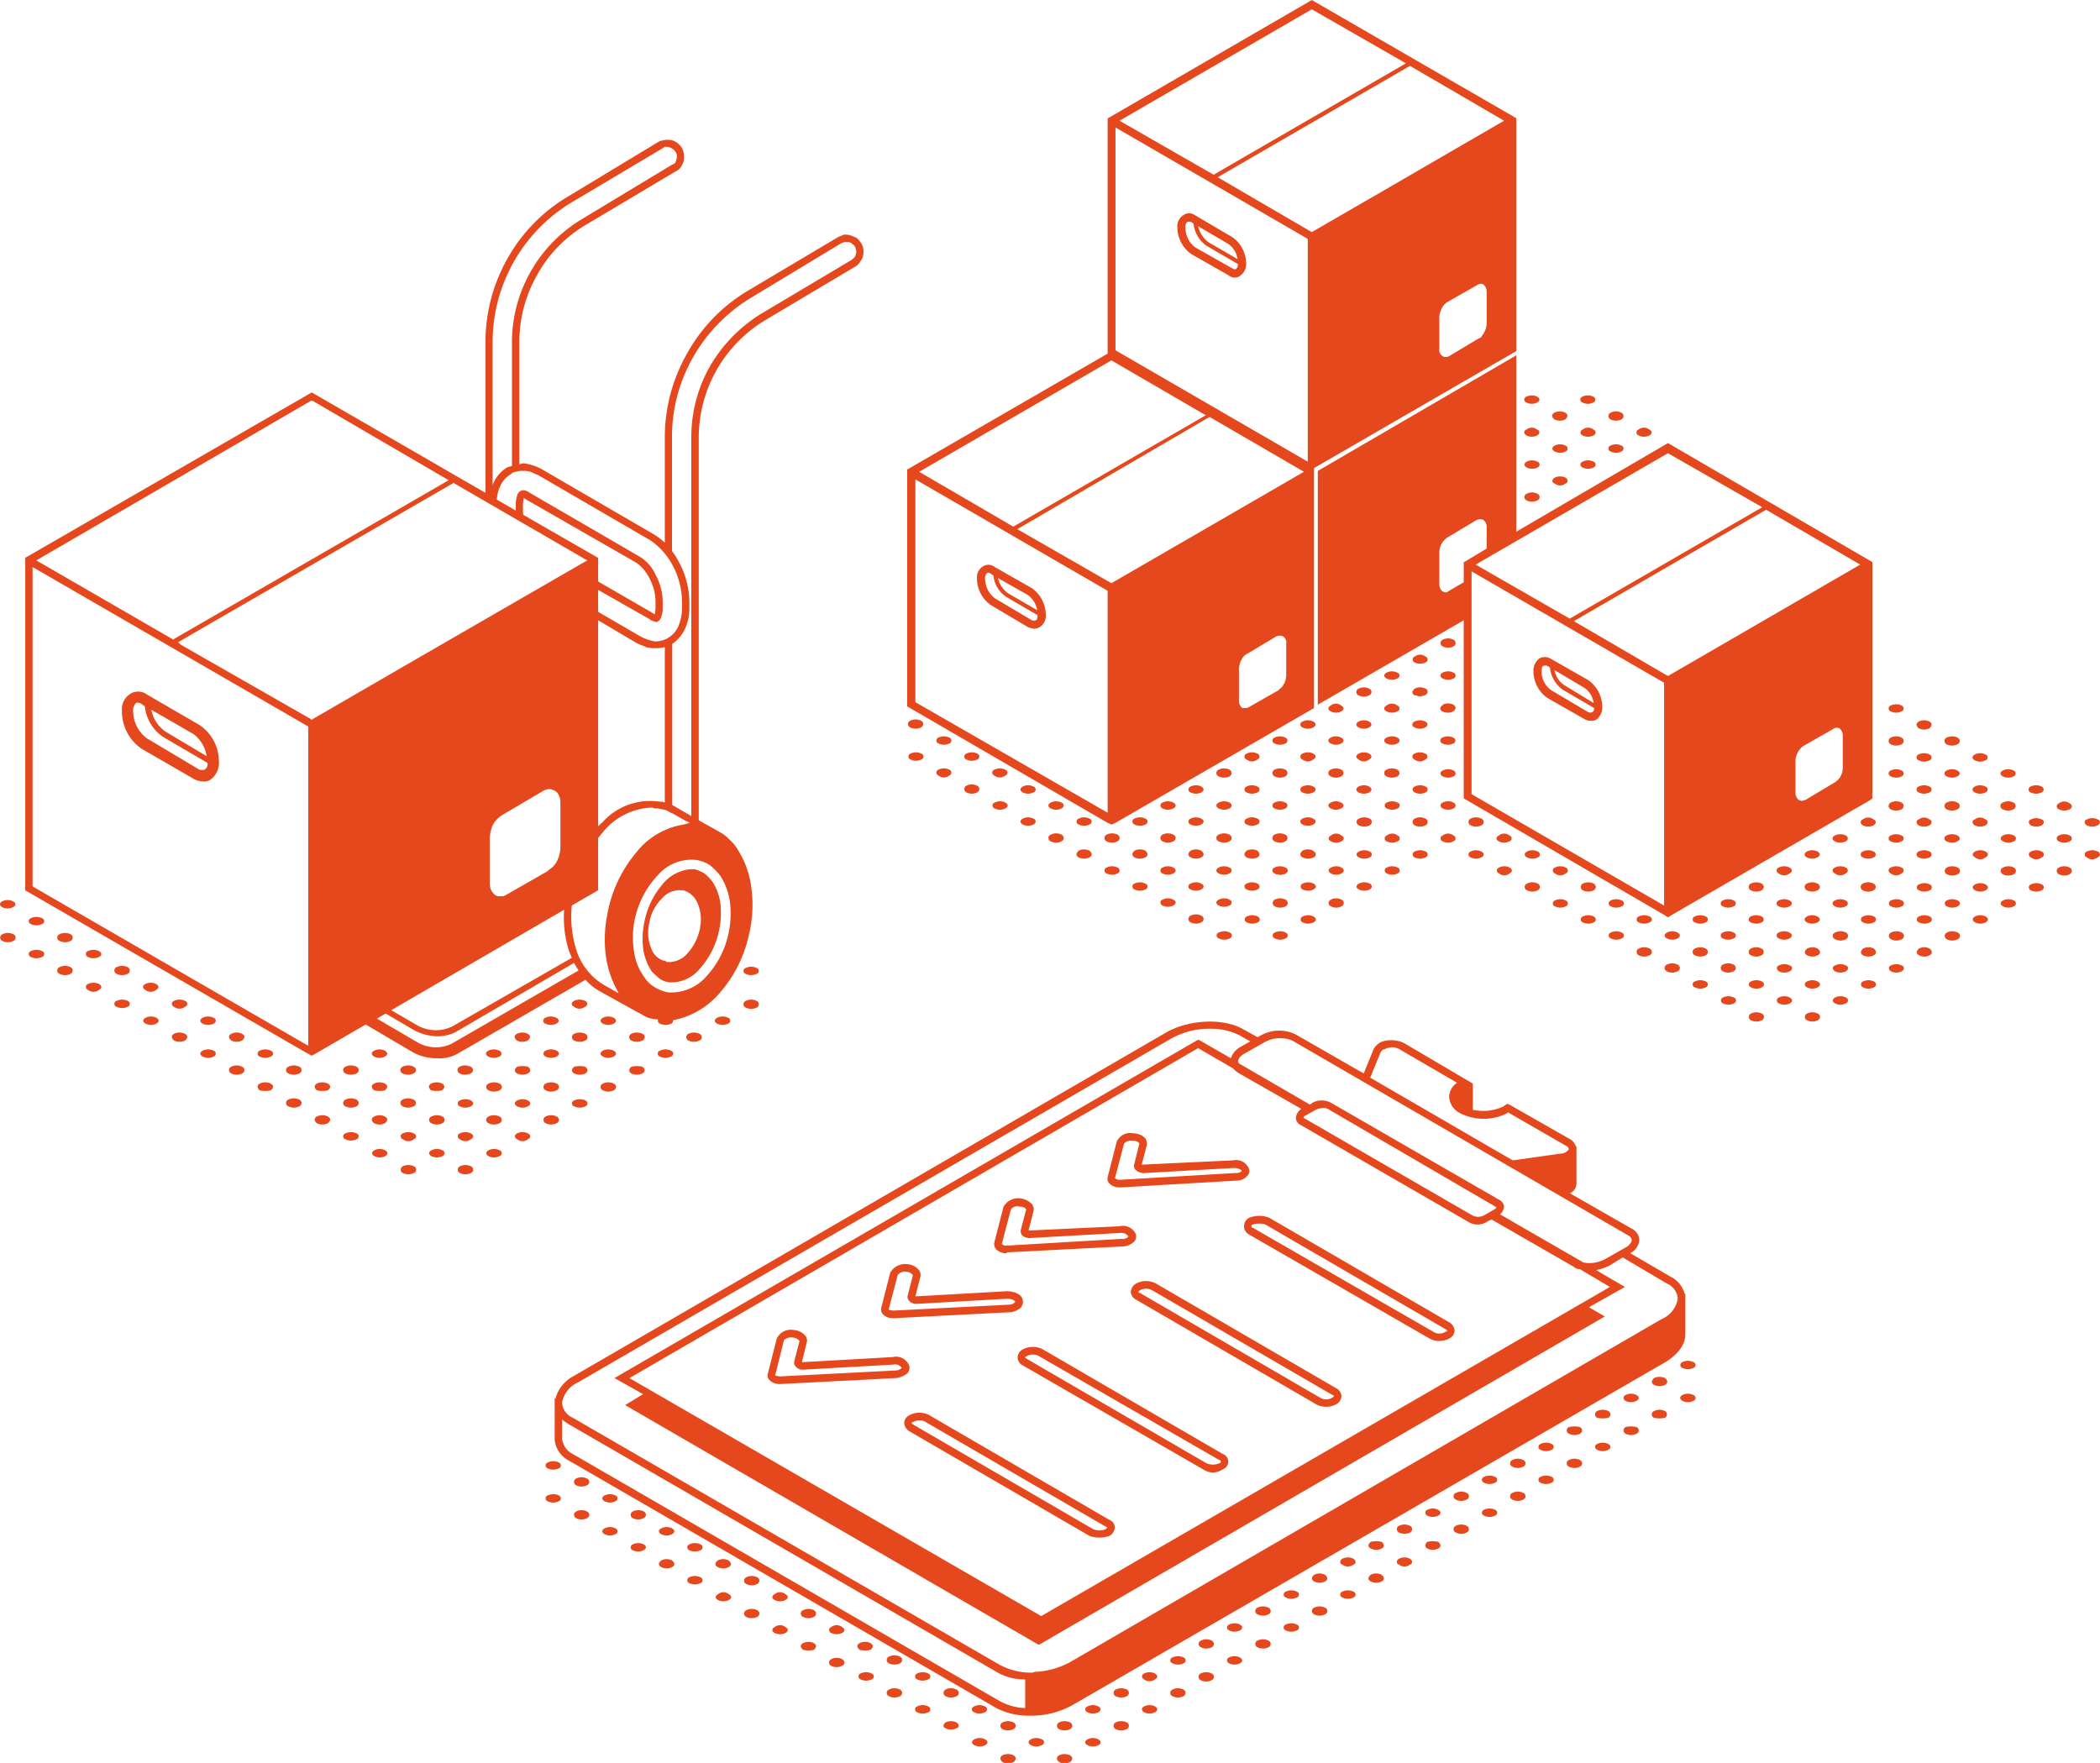 <svg xmlns="http://www.w3.org/2000/svg" width="248.82" height="208.9" viewBox="0 0 248.82 208.9">
  <defs>
    <style>
      .cls-1 {
        fill: #e5481d;
        fill-rule: evenodd;
      }
    </style>
  </defs>
  <path id="Доставка" class="cls-1" d="M3099.35,21432.6c-0.34-.2-0.34-0.6,0-0.7a1.44,1.44,0,0,1,1.28,0c0.36,0.1.36,0.5,0,.7A1.44,1.44,0,0,1,3099.35,21432.6Zm-3.31,5.8a0.441,0.441,0,0,1,0-.8,1.418,1.418,0,0,1,1.27,0,0.441,0.441,0,0,1,0,.8A1.418,1.418,0,0,1,3096.04,21438.4Zm0-3.9a0.368,0.368,0,0,1,0-.7,1.418,1.418,0,0,1,1.27,0,0.368,0.368,0,0,1,0,.7A1.418,1.418,0,0,1,3096.04,21434.5Zm0-3.8a0.368,0.368,0,0,1,0-.7,1.008,1.008,0,0,1,1.27,0,0.368,0.368,0,0,1,0,.7A1.418,1.418,0,0,1,3096.04,21430.7Zm-3.31,9.6a0.368,0.368,0,0,1,0-.7,1.419,1.419,0,0,1,1.27,0,0.368,0.368,0,0,1,0,.7A1.419,1.419,0,0,1,3092.73,21440.3Zm0-3.9a0.368,0.368,0,0,1,0-.7,1.419,1.419,0,0,1,1.27,0,0.368,0.368,0,0,1,0,.7A1.008,1.008,0,0,1,3092.73,21436.4Zm0-3.8c-0.34-.2-0.34-0.6,0-0.7a1.419,1.419,0,0,1,1.27,0c0.34,0.1.34,0.5,0,.7A1.419,1.419,0,0,1,3092.73,21432.6Zm-0.03-3.9a0.368,0.368,0,0,1,0-.7,1.44,1.44,0,0,1,1.28,0,0.368,0.368,0,0,1,0,.7A1.44,1.44,0,0,1,3092.7,21428.7Zm-3.28,13.5c-0.37-.2-0.37-0.5,0-0.7a1.419,1.419,0,0,1,1.27,0,0.368,0.368,0,0,1,0,.7A1.419,1.419,0,0,1,3089.42,21442.2Zm0-3.8a0.427,0.427,0,0,1,0-.8,1.419,1.419,0,0,1,1.27,0,0.441,0.441,0,0,1,0,.8A1.419,1.419,0,0,1,3089.42,21438.4Zm0-3.9c-0.37-.2-0.37-0.5,0-0.7a1.419,1.419,0,0,1,1.27,0,0.368,0.368,0,0,1,0,.7A1.419,1.419,0,0,1,3089.42,21434.5Zm-0.03-3.8a0.427,0.427,0,0,1,0-.8,1.419,1.419,0,0,1,1.27,0,0.441,0.441,0,0,1,0,.8A1.419,1.419,0,0,1,3089.39,21430.7Zm0-3.9c-0.37-.2-0.37-0.5,0-0.7a1.419,1.419,0,0,1,1.27,0,0.368,0.368,0,0,1,0,.7A1.419,1.419,0,0,1,3089.39,21426.8Zm-2.04,17.3a1.356,1.356,0,0,1-1.24,0c-0.37-.2-0.37-0.5,0-0.7a1.356,1.356,0,0,1,1.24,0C3087.72,21443.6,3087.72,21443.9,3087.35,21444.1Zm0-3.8a1.356,1.356,0,0,1-1.24,0c-0.37-.2-0.37-0.5,0-0.7a1.356,1.356,0,0,1,1.24,0C3087.72,21439.8,3087.72,21440.1,3087.35,21440.3Zm0-3.9a0.967,0.967,0,0,1-1.24,0c-0.37-.2-0.37-0.5,0-0.7a1.356,1.356,0,0,1,1.24,0C3087.72,21435.9,3087.72,21436.2,3087.35,21436.4Zm-0.02-3.8a1.377,1.377,0,0,1-1.25,0c-0.37-.2-0.37-0.6,0-0.7a0.981,0.981,0,0,1,1.25,0C3087.69,21432,3087.69,21432.4,3087.33,21432.6Zm0-3.9a1.377,1.377,0,0,1-1.25,0c-0.37-.2-0.37-0.5,0-0.7a1.377,1.377,0,0,1,1.25,0A0.362,0.362,0,0,1,3087.33,21428.7Zm0-3.8a1.377,1.377,0,0,1-1.25,0c-0.37-.2-0.37-0.5,0-0.7a1.377,1.377,0,0,1,1.25,0A0.362,0.362,0,0,1,3087.33,21424.9Zm-3.29,21.2a1.419,1.419,0,0,1-1.27,0,0.441,0.441,0,0,1,0-.8,1.419,1.419,0,0,1,1.27,0A0.427,0.427,0,0,1,3084.04,21446.1Zm0-3.9a1.419,1.419,0,0,1-1.27,0,0.368,0.368,0,0,1,0-.7,1.419,1.419,0,0,1,1.27,0C3084.41,21441.7,3084.41,21442,3084.04,21442.2Zm0-3.8a1.419,1.419,0,0,1-1.27,0,0.441,0.441,0,0,1,0-.8,1.419,1.419,0,0,1,1.27,0A0.427,0.427,0,0,1,3084.04,21438.4Zm-0.03-3.9a1.418,1.418,0,0,1-1.27,0,0.368,0.368,0,0,1,0-.7,1.418,1.418,0,0,1,1.27,0C3084.38,21434,3084.38,21434.3,3084.01,21434.5Zm-1.27-3.8a0.441,0.441,0,0,1,0-.8,1.418,1.418,0,0,1,1.27,0,0.427,0.427,0,0,1,0,.8A1.418,1.418,0,0,1,3082.74,21430.7Zm0-3.9a0.368,0.368,0,0,1,0-.7,1.418,1.418,0,0,1,1.27,0c0.37,0.2.37,0.5,0,.7A1.418,1.418,0,0,1,3082.74,21426.8Zm1.27-3.8a1.418,1.418,0,0,1-1.27,0,0.441,0.441,0,0,1,0-.8,1.418,1.418,0,0,1,1.27,0A0.427,0.427,0,0,1,3084.01,21423Zm-4.55,25c-0.34-.2-0.34-0.5,0-0.8a1.419,1.419,0,0,1,1.27,0c0.34,0.3.34,0.6,0,.8A1.419,1.419,0,0,1,3079.46,21448Zm0-3.9a0.368,0.368,0,0,1,0-.7,1.419,1.419,0,0,1,1.27,0,0.368,0.368,0,0,1,0,.7A1.419,1.419,0,0,1,3079.46,21444.1Zm0-3.8a0.368,0.368,0,0,1,0-.7,1.419,1.419,0,0,1,1.27,0,0.368,0.368,0,0,1,0,.7A1.419,1.419,0,0,1,3079.46,21440.3Zm-0.03-3.9a0.368,0.368,0,0,1,0-.7,1.419,1.419,0,0,1,1.27,0,0.368,0.368,0,0,1,0,.7A1.419,1.419,0,0,1,3079.43,21436.4Zm0-3.8c-0.34-.2-0.34-0.6,0-0.7a1.008,1.008,0,0,1,1.27,0c0.34,0.1.34,0.5,0,.7A1.419,1.419,0,0,1,3079.43,21432.6Zm0-3.9a0.368,0.368,0,0,1,0-.7,1.419,1.419,0,0,1,1.27,0,0.368,0.368,0,0,1,0,.7A1.419,1.419,0,0,1,3079.43,21428.7Zm0-3.8a0.368,0.368,0,0,1,0-.7,1.419,1.419,0,0,1,1.27,0,0.368,0.368,0,0,1,0,.7A1.419,1.419,0,0,1,3079.43,21424.9Zm0-3.8c-0.34-.3-0.34-0.6,0-0.8a1.419,1.419,0,0,1,1.27,0c0.34,0.2.34,0.5,0,.8A1.419,1.419,0,0,1,3079.43,21421.1Zm-3.28,28.8c-0.34-.2-0.34-0.6,0-0.7a1.419,1.419,0,0,1,1.27,0c0.34,0.1.34,0.5,0,.7A1.419,1.419,0,0,1,3076.15,21449.9Zm0-3.8a0.441,0.441,0,0,1,0-.8,1.419,1.419,0,0,1,1.27,0,0.441,0.441,0,0,1,0,.8A1.419,1.419,0,0,1,3076.15,21446.1Zm0-3.9a0.368,0.368,0,0,1,0-.7,1.419,1.419,0,0,1,1.27,0,0.368,0.368,0,0,1,0,.7A1.419,1.419,0,0,1,3076.15,21442.2Zm-0.03-3.9a0.368,0.368,0,0,1,0-.7,1.419,1.419,0,0,1,1.27,0,0.368,0.368,0,0,1,0,.7A1.009,1.009,0,0,1,3076.12,21438.3Zm0-3.8a0.368,0.368,0,0,1,0-.7,1.419,1.419,0,0,1,1.27,0,0.368,0.368,0,0,1,0,.7A1.419,1.419,0,0,1,3076.12,21434.5Zm0-3.8a0.441,0.441,0,0,1,0-.8,1.419,1.419,0,0,1,1.27,0,0.441,0.441,0,0,1,0,.8A1.419,1.419,0,0,1,3076.12,21430.7Zm0-3.9a0.368,0.368,0,0,1,0-.7,1.419,1.419,0,0,1,1.27,0,0.368,0.368,0,0,1,0,.7A1.419,1.419,0,0,1,3076.12,21426.8Zm0-3.8a0.441,0.441,0,0,1,0-.8,1.419,1.419,0,0,1,1.27,0,0.441,0.441,0,0,1,0,.8A1.419,1.419,0,0,1,3076.12,21423Zm0-3.9a0.368,0.368,0,0,1,0-.7,1.419,1.419,0,0,1,1.27,0,0.368,0.368,0,0,1,0,.7A1.419,1.419,0,0,1,3076.12,21419.1Zm-3.28,32.7a0.368,0.368,0,0,1,0-.7,1.419,1.419,0,0,1,1.27,0,0.368,0.368,0,0,1,0,.7A1.419,1.419,0,0,1,3072.84,21451.8Zm0-3.8c-0.34-.2-0.34-0.5,0-0.8a1.419,1.419,0,0,1,1.27,0c0.34,0.3.34,0.6,0,.8A1.419,1.419,0,0,1,3072.84,21448Zm0-3.9a0.368,0.368,0,0,1,0-.7,1.419,1.419,0,0,1,1.27,0,0.368,0.368,0,0,1,0,.7A1.419,1.419,0,0,1,3072.84,21444.1Zm-0.03-3.8a0.441,0.441,0,0,1,0-.8,1.419,1.419,0,0,1,1.27,0,0.441,0.441,0,0,1,0,.8A1.419,1.419,0,0,1,3072.81,21440.3Zm0-3.9a0.368,0.368,0,0,1,0-.7,1.419,1.419,0,0,1,1.27,0,0.368,0.368,0,0,1,0,.7A1.419,1.419,0,0,1,3072.81,21436.4Zm0-3.8c-0.34-.2-0.34-0.6,0-0.7a1.008,1.008,0,0,1,1.27,0c0.34,0.1.34,0.5,0,.7A1.419,1.419,0,0,1,3072.81,21432.6Zm-22.61,10.6-0.48.3-0.46-.3-23.74-13.8v-21.1l-17.29,10v-27.7l23.52-13.7v20.9l17.97-10.5,24.22,14.1v28l-0.25.2Zm14.63-14.5a1.092,1.092,0,0,0,.39.9c0.12,0,.23.1,0.34,0.1,0.14,0,.29-0.1.43-0.1l3.51-2.1a2.026,2.026,0,0,0,.93-1.7v-3.8a1.071,1.071,0,0,0-.4-0.9,0.722,0.722,0,0,0-.76.1l-3.51,2a2.265,2.265,0,0,0-.93,1.8v3.7Zm-38.38.2,22.81,13.2v-26.4l-22.81-13.2v26.4Zm1.79-31.6a1.071,1.071,0,0,0-.4-0.9,1,1,0,0,0-.76,0l-3.51,2.1a2.152,2.152,0,0,0-.94,1.7v3.8a1.1,1.1,0,0,0,.4.9c0.11,0,.23.1,0.34,0.1a0.812,0.812,0,0,0,.42-0.2l1.73-1v-2.4h0.06l2.66-1.6v-2.5Zm21.48-8.8-22.78,13.2,11.14,6.4,22.81-13.2Zm11.63,6.7-22.78,13.2,11.15,6.5,9.67-5.6,13.11-7.6Zm-20.15,24.9a1.154,1.154,0,0,1-.6.1,1.216,1.216,0,0,1-.79-0.2l-4.39-2.5a3.924,3.924,0,0,1-1.64-3.1,1.822,1.822,0,0,1,.74-1.6,1.4,1.4,0,0,1,1.39.1l4.38,2.5a3.9,3.9,0,0,1,1.64,3.1A1.816,1.816,0,0,1,3041.2,21420.1Zm-1.39-3.8-3.54-2.1a2.752,2.752,0,0,0,1.19,1.8l3.45,2.1A2.563,2.563,0,0,0,3039.81,21416.3Zm-2.6.2a3.669,3.669,0,0,1-1.47-2.6l-0.32-.2a0.692,0.692,0,0,0-.45,0c-0.11,0-.22.2-0.22,0.7a2.7,2.7,0,0,0,1.16,2.2l4.38,2.6a0.722,0.722,0,0,0,.46,0,0.564,0.564,0,0,0,.22-0.5Zm10.3-30.1a1.419,1.419,0,0,1-1.27,0,0.368,0.368,0,0,1,0-.7,1.008,1.008,0,0,1,1.27,0C3047.88,21385.9,3047.88,21386.2,3047.51,21386.4Zm-4.59,1.9a0.368,0.368,0,0,1,0-.7,1.44,1.44,0,0,1,1.28,0,0.368,0.368,0,0,1,0,.7A1.44,1.44,0,0,1,3042.92,21388.3Zm0-3.8a0.441,0.441,0,0,1,0-.8,1.44,1.44,0,0,1,1.28,0,0.441,0.441,0,0,1,0,.8A1.44,1.44,0,0,1,3042.92,21384.5Zm-3.31,5.7a0.368,0.368,0,0,1,0-.7,1.44,1.44,0,0,1,1.28,0,0.368,0.368,0,0,1,0,.7A1.44,1.44,0,0,1,3039.61,21390.2Zm0-3.8a0.368,0.368,0,0,1,0-.7,1.023,1.023,0,0,1,1.28,0,0.368,0.368,0,0,1,0,.7A1.44,1.44,0,0,1,3039.61,21386.4Zm-0.02-3.9a0.368,0.368,0,0,1,0-.7,1.418,1.418,0,0,1,1.27,0,0.368,0.368,0,0,1,0,.7A1.418,1.418,0,0,1,3039.59,21382.5Zm-3.29,9.6c-0.37-.1-0.37-0.5,0-0.7a1.44,1.44,0,0,1,1.28,0c0.33,0.2.33,0.6,0,.7A1.023,1.023,0,0,1,3036.3,21392.1Zm0-3.8c-0.37-.2-0.37-0.5,0-0.7a1.44,1.44,0,0,1,1.28,0,0.371,0.371,0,0,1,0,.7A1.44,1.44,0,0,1,3036.3,21388.3Zm-0.03-3.8c-0.36-.3-0.36-0.6,0-0.8a1.44,1.44,0,0,1,1.28,0c0.34,0.2.34,0.5,0,.8A1.44,1.44,0,0,1,3036.27,21384.5Zm-2.03,9.6a1.377,1.377,0,0,1-1.25,0,0.427,0.427,0,0,1,0-.8,1.377,1.377,0,0,1,1.25,0A0.431,0.431,0,0,1,3034.24,21394.1Zm-1.25-3.9c-0.37-.2-0.37-0.5,0-0.7a1.377,1.377,0,0,1,1.25,0,0.362,0.362,0,0,1,0,.7A1.377,1.377,0,0,1,3032.99,21390.2Zm-0.03-3.8c-0.36-.2-0.36-0.6,0-0.7a0.981,0.981,0,0,1,1.25,0c0.37,0.1.37,0.5,0,.7A1.377,1.377,0,0,1,3032.96,21386.4Zm1.25-3.9a1.377,1.377,0,0,1-1.25,0,0.362,0.362,0,0,1,0-.7,1.377,1.377,0,0,1,1.25,0C3034.58,21382,3034.58,21382.3,3034.21,21382.5Zm-26.43,7.8v28.4l-23.52,13.6-0.48.2-0.45-.2-23.75-13.8v-28.1h0.06l23.69-13.7h0v-27.9h0.05l24.14-14,24.23,14v27.6l-23.86,13.8Zm-8.89,27.5a1.071,1.071,0,0,0,.4.9h0.34a0.656,0.656,0,0,0,.42-0.1l3.51-2c0.11-.1.21-0.2,0.31-0.3,0.03,0,.06,0,0.09-0.1a0.345,0.345,0,0,0,.16-0.2,0.385,0.385,0,0,1,.14-0.2,2.6,2.6,0,0,0,.23-1v-3.7a0.87,0.87,0,0,0-.39-0.9,1.023,1.023,0,0,0-.77,0l-3.51,2.1a1.3,1.3,0,0,0-.58.6c-0.06.1-.12,0.2-0.17,0.3-0.01.1-.02,0.1-0.03,0.1a1.952,1.952,0,0,0-.1.4,1.567,1.567,0,0,0-.05.3v3.8Zm-15.11-13.9,9.68-5.6,13.13-7.6-11.18-6.5-22.78,13.3Zm-23.23,14.1,22.78,13.1v-26.3l-22.78-13.2v26.4Zm0.45-27.3,11.15,6.5,22.81-13.2-11.18-6.5Zm23.26-14.4,22.78,13.2v-26.4l-22.78-13.2v26.4Zm23.26-40.4-22.78,13.2,11.15,6.4,22.78-13.2Zm15.11,36.6v3.6a0.873,0.873,0,0,0,.4.9,0.453,0.453,0,0,0,.34.1,0.656,0.656,0,0,0,.42-0.1l3.51-2.1a0.513,0.513,0,0,0,.32-0.2,2.263,2.263,0,0,0,.13-0.2,2.5,2.5,0,0,0,.49-1.3v-3.8a1.071,1.071,0,0,0-.4-0.9,0.718,0.718,0,0,0-.76.1l-3.51,2a1.867,1.867,0,0,0-.79,1.1c-0.03.1-.06,0.1-0.09,0.2a2.843,2.843,0,0,0-.06.5v0.1Zm7.67-23.4-11.15-6.5-22.78,13.2,11.15,6.5,9.68-5.6Zm-31.3,18.4a1.156,1.156,0,0,1-.59.2,1.349,1.349,0,0,1-.79-0.3l-4.39-2.5a3.924,3.924,0,0,1-1.64-3.1,1.56,1.56,0,0,1,.71-1.5,1.17,1.17,0,0,1,1.38,0l4.42,2.6a3.856,3.856,0,0,1,1.64,3.1A1.686,1.686,0,0,1,2999,21367.5Zm-1.38-3.8-3.57-2.1a3.315,3.315,0,0,0,1.22,1.9l3.45,2A2.665,2.665,0,0,0,2997.62,21363.7Zm-2.61.2a3.668,3.668,0,0,1-1.5-2.6l-0.28-.2a0.692,0.692,0,0,0-.45,0,0.722,0.722,0,0,0-.23.7,2.956,2.956,0,0,0,1.13,2.3l4.42,2.5a0.656,0.656,0,0,0,.42.1,0.886,0.886,0,0,0,.26-0.6Zm-19.72,45.2a1.428,1.428,0,0,1-.59.2,2.516,2.516,0,0,1-.83-0.2l-4.38-2.6a3.829,3.829,0,0,1-1.64-3.1,1.534,1.534,0,0,1,.73-1.5,1.2,1.2,0,0,1,1.39.1l4.39,2.5a3.924,3.924,0,0,1,1.64,3.1A1.578,1.578,0,0,1,2975.29,21409.1Zm-1.42-3.8-3.53-2a3.026,3.026,0,0,0,1.19,1.8l3.45,2A2.806,2.806,0,0,0,2973.87,21405.3Zm-2.6.2a3.4,3.4,0,0,1-1.47-2.5l-0.31-.2a0.392,0.392,0,0,0-.45-0.1,0.86,0.86,0,0,0-.23.7,2.98,2.98,0,0,0,1.16,2.3l4.39,2.6a0.692,0.692,0,0,0,.45,0c0.11,0,.2-0.2.22-0.6Zm36.73,13-0.22.2,0.22-.2h0Zm-53.99-52.7a1.572,1.572,0,0,1-.6.6l-10.75,6.4a16.265,16.265,0,0,0-7.78,13.8v45.4l2.32,1.3,0.17,0.1a4.1,4.1,0,0,1,1.16.9,4.666,4.666,0,0,1,.99,1.2,11.023,11.023,0,0,1,1.61,4.6,15.26,15.26,0,0,1-.31,5.5,15.442,15.442,0,0,1-3.85,7.3,9.7,9.7,0,0,1-5.15,2.8,0.338,0.338,0,0,1-.22.4,1.5,1.5,0,0,1-1.31,0,0.38,0.38,0,0,1-.23-0.5,4.483,4.483,0,0,1-1.18-.2c-0.48-.2-0.91-0.5-1.33-0.7l-4.5-2.5a6.261,6.261,0,0,1-1.58-1.3l-15.23,8.8a4.283,4.283,0,0,1-2.32.5,5.777,5.777,0,0,1-2.89-.7l-5.61-3.3-5.85,3.4-0.54.3-0.56-.3-33.39-19.3v-39.4l33.95-19.6,20.58,11.9v-17.9a20.077,20.077,0,0,1,2.63-9.9,19.726,19.726,0,0,1,7.13-7.3l10.75-6.5h0a2.7,2.7,0,0,1,1.53-.2,2.195,2.195,0,0,1,1.22.9,2.064,2.064,0,0,1,.25.8,1.988,1.988,0,0,1-.02.8,3.6,3.6,0,0,1-.34.7,1.408,1.408,0,0,1-.6.5l-10.75,6.4a15.717,15.717,0,0,0-5.69,5.9,15.974,15.974,0,0,0-2.09,7.9v14.5c0.17,0,.33-0.1.51-0.1a6.086,6.086,0,0,1,2.15.7l13.24,7.7a8.412,8.412,0,0,1,1.33,1v-12.5a20.077,20.077,0,0,1,2.63-9.9,19.841,19.841,0,0,1,7.13-7.4l10.76-6.4c0.22-.1.48-0.2,0.73-0.3a2.2,2.2,0,0,1,.79.1c0.26,0.1.49,0.2,0.71,0.3a4.524,4.524,0,0,1,.51.6,1.819,1.819,0,0,1,.26.7,2.064,2.064,0,0,1-.03.8A1.44,1.44,0,0,1,2954.01,21365.8Zm-26.8,81.7a6.518,6.518,0,0,0,1.16,3,3.742,3.742,0,0,0,1.33,1.3,4.61,4.61,0,0,0,1.61.6h0.51a5.535,5.535,0,0,0,4.05-2h0a10.673,10.673,0,0,0,2.52-4.9,11.255,11.255,0,0,0,.2-3.7,7.694,7.694,0,0,0-1.14-3.2,7.1,7.1,0,0,0-1.27-1.3,4.4,4.4,0,0,0-1.61-.6,5.288,5.288,0,0,0-4.53,1.8,10.859,10.859,0,0,0-2.75,5.3A10.312,10.312,0,0,0,2927.21,21447.5Zm-3.74,3.9,1.22,0.7,0.71,0.4-0.37-.7a11.978,11.978,0,0,1-1.19-4,14.954,14.954,0,0,1,.2-4.6,15.631,15.631,0,0,1,3.37-7.3,8.927,8.927,0,0,1,5.71-3.4l0.71-.2-0.62-.3-1.42-.8c-0.28-.1-0.53-0.3-0.82-0.4s-0.56-.1-0.85-0.2h-0.48a0.743,0.743,0,0,0-.45-0.1,7.856,7.856,0,0,0-5.74,3c-0.17.2-.32,0.4-0.49,0.6v6.2l-0.19.1-2.93,1.7a13.136,13.136,0,0,0,.46,5A7.388,7.388,0,0,0,2923.47,21451.4Zm7.39-21.5v-18.4h-0.09a3.046,3.046,0,0,1-.96.1,4.325,4.325,0,0,1-1.13-.1c-0.4-.2-0.79-0.3-1.16-0.5l-4.56-2.7v24.4c0.15-.1.3-0.3,0.46-0.4a7.556,7.556,0,0,1,6.85-2.5A1.248,1.248,0,0,1,2930.86,21429.9Zm-16.81-35.3v0.8c0,0.1.02,0.2,0.04,0.4l8.87,5.1v2.8l6.4,3.7,0.31,0.2,0.06-.4a0.465,0.465,0,0,1,.03-0.2v-1a6,6,0,0,0-.68-2.6,5.087,5.087,0,0,0-1.56-1.9l-13.07-7.5-0.31-.2-0.06.4v0.2A0.279,0.279,0,0,0,2914.05,21394.6Zm4.88,48-20.48,11.9,3.09,1.8a4.453,4.453,0,0,0,4.19.1l14.11-8.1c-0.1-.3-0.22-0.5-0.3-0.7A13.283,13.283,0,0,1,2918.93,21442.6Zm-0.44-7.4v-5.3a1.633,1.633,0,0,0-.17-0.8,0.973,0.973,0,0,0-.51-0.6,1.456,1.456,0,0,0-.65-0.2,1.813,1.813,0,0,0-.68.2l-4.92,2.9a3.362,3.362,0,0,0-1.05,1.1,4.267,4.267,0,0,0-.39,1.6v5.3a2.067,2.067,0,0,0,.17.9,2.266,2.266,0,0,0,.51.6c0.08,0,.19.1,0.28,0.1h0.68c0.11-.1.25-0.1,0.37-0.2l4.89-2.8,0.06-.1a2.552,2.552,0,0,0,1.02-1.1A3.765,3.765,0,0,0,2918.49,21435.2Zm-16.78,23.2a4.355,4.355,0,0,0,3.85.1l15.08-8.7c-0.19-.3-0.37-0.6-0.53-0.9l-14.04,8.2a4.867,4.867,0,0,1-2.15.5,6.306,6.306,0,0,1-2.72-.7l-3.41-2-1.04.6Zm-45.76-56.4v37.8l0.12,0.1,32.17,18.6,0.37,0.2v-37.8l-0.14-.1-32.15-18.6Zm48.96-10.5-15.76-9.2h-0.23l-32.18,18.7-0.36.2,0.36,0.2,15.74,9.1,0.14,0.1,0.11-.1,32.18-18.6,0.34-.2Zm1.05,0.6-0.14-.1-0.12.1-32.17,18.6-0.34.2,0.34,0.3,15.39,8.8,0.11,0.1,0.12-.1,13.64-7.9,18.53-10.7,0.37-.2-0.37-.2Zm9-25.1a17.032,17.032,0,0,1,6.02-6.2l10.76-6.5a0.647,0.647,0,0,0,.34-0.2,1.972,1.972,0,0,0,.17-0.5,0.684,0.684,0,0,0,.02-0.4,0.614,0.614,0,0,0-.14-0.4,1.006,1.006,0,0,0-.42-0.4,1.186,1.186,0,0,0-.57-0.2h-0.31a2.26,2.26,0,0,1-.28.2l-10.76,6.4a19.333,19.333,0,0,0-9.33,16.5v17a5.347,5.347,0,0,1,.31-0.7,4.392,4.392,0,0,1,1.38-1.4c0.2-.1.4-0.1,0.6-0.2v-14.7A16.947,16.947,0,0,1,2914.96,21367Zm14.15,31.8-13.25-7.7c-0.31-.1-0.62-0.3-0.93-0.4a3.014,3.014,0,0,0-.94-0.1,1.845,1.845,0,0,0-.73.1,0.913,0.913,0,0,0-.65.3,3.055,3.055,0,0,0-1.25,1.4,4.384,4.384,0,0,0-.4,1.6l2.24,1.3v-0.7a3.344,3.344,0,0,1,.17-1.1,0.821,0.821,0,0,1,.37-0.5,0.512,0.512,0,0,1,.37-0.1,1.188,1.188,0,0,1,.59.2l13.25,7.7a4.865,4.865,0,0,1,1.86,2.2,6.655,6.655,0,0,1,.8,3v0.8a2.569,2.569,0,0,1-.15,1,1,1,0,0,1-.34.6,0.136,0.136,0,0,0-.14.1h-0.17c-0.11,0-.25-0.1-0.37-0.1a0.409,0.409,0,0,0-.31-0.1l-0.02-.1-6.15-3.5v2.6l4.99,2.9a5.719,5.719,0,0,0,1.69.6,2.922,2.922,0,0,0,1.59-.4,3.035,3.035,0,0,0,1.24-1.4,5.569,5.569,0,0,0,.43-2.2v-0.8a9.337,9.337,0,0,0-1.11-4.2A8.186,8.186,0,0,0,2929.11,21398.8Zm24.28-34.8a1.562,1.562,0,0,0-.32-0.3,0.642,0.642,0,0,0-.39-0.2h-0.6a2.907,2.907,0,0,1-.28.1l-10.75,6.5a19.456,19.456,0,0,0-6.82,7,19.044,19.044,0,0,0-2.52,9.5v13.5a7.579,7.579,0,0,1,.82,1.3,10.1,10.1,0,0,1,1.24,4.6v0.8a5.609,5.609,0,0,1-.56,2.6,4.357,4.357,0,0,1-1.47,1.7v19.1h0.03l2.23,1.3v-44.9a17.039,17.039,0,0,1,2.21-8.4,17.784,17.784,0,0,1,6.03-6.2l10.75-6.4c0.11-.1.23-0.2,0.34-0.3a1.375,1.375,0,0,0,.17-0.4,0.614,0.614,0,0,0,.03-0.4A1.875,1.875,0,0,0,2953.39,21364Zm-76.38,63.2a1.272,1.272,0,0,1-.85.2,2.407,2.407,0,0,1-1.11-.3l-6.22-3.6a5.373,5.373,0,0,1-2.29-4.4,2.181,2.181,0,0,1,1.01-2.1,1.763,1.763,0,0,1,1.96.1l6.2,3.6a5.212,5.212,0,0,1,2.32,4.3A2.471,2.471,0,0,1,2877.01,21427.2Zm-1.96-5.4-5.03-2.9a4.093,4.093,0,0,0,1.69,2.6l4.87,2.9A4.2,4.2,0,0,0,2875.05,21421.8Zm-3.67.3a5.017,5.017,0,0,1-2.13-3.6l-0.42-.3a0.678,0.678,0,0,0-.62-0.1,1.183,1.183,0,0,0-.34,1,4.022,4.022,0,0,0,1.64,3.2l6.2,3.7a1.3,1.3,0,0,0,.62,0,0.758,0.758,0,0,0,.34-0.8Zm59.2,17.5a4.748,4.748,0,0,1,3.34-1.8h0.48a5.35,5.35,0,0,1,1.16.5,5.711,5.711,0,0,1,.96,1,6.1,6.1,0,0,1,.93,2.6,9.929,9.929,0,0,1-.19,3.3,9.784,9.784,0,0,1-2.35,4.5,4.3,4.3,0,0,1-3.46,1.5,2.373,2.373,0,0,1-1.16-.4,12.67,12.67,0,0,1-.99-0.9,6.569,6.569,0,0,1-.99-2.6,9.4,9.4,0,0,1,.12-3.2A9.656,9.656,0,0,1,2930.58,21439.6Zm-1.28,7.7a2.24,2.24,0,0,0,1.7,1.4,0.162,0.162,0,0,0,.17.1,2.927,2.927,0,0,0,2.35-1,6.264,6.264,0,0,0,1.47-2.8,1.844,1.844,0,0,0,.06-0.4,4.728,4.728,0,0,0-.28-2.7,2.64,2.64,0,0,0-1.7-1.6h-0.14a2.774,2.774,0,0,0-2.44,1,5.143,5.143,0,0,0-1.47,2.9,1.421,1.421,0,0,0-.08.4A4.916,4.916,0,0,0,2929.3,21447.3Zm-75.64-1a1.419,1.419,0,0,1-1.27,0,0.427,0.427,0,0,1,0-.8,1.419,1.419,0,0,1,1.27,0A0.427,0.427,0,0,1,2853.66,21446.3Zm-0.03-4a1.419,1.419,0,0,1-1.27,0c-0.37-.2-0.37-0.5,0-0.7a1.419,1.419,0,0,1,1.27,0C2854,21441.8,2854,21442.1,2853.63,21442.3Zm3.43,1.3a0.362,0.362,0,0,1,0,.7,1.505,1.505,0,0,1-1.31,0,0.368,0.368,0,0,1,0-.7A1.505,1.505,0,0,1,2857.06,21443.6Zm0,3.9a0.362,0.362,0,0,1,0,.7,1.505,1.505,0,0,1-1.31,0,0.368,0.368,0,0,1,0-.7A1.505,1.505,0,0,1,2857.06,21447.5Zm2.09-2a1.483,1.483,0,0,1,1.3,0,0.441,0.441,0,0,1,0,.8,1.483,1.483,0,0,1-1.3,0A0.427,0.427,0,0,1,2859.15,21445.5Zm0,3.9a1.483,1.483,0,0,1,1.3,0,0.441,0.441,0,0,1,0,.8,1.483,1.483,0,0,1-1.3,0A0.427,0.427,0,0,1,2859.15,21449.4Zm4.67-1.9c0.37,0.2.37,0.5,0,.7a1.483,1.483,0,0,1-1.3,0,0.368,0.368,0,0,1,0-.7A1.483,1.483,0,0,1,2863.82,21447.5Zm0,3.9c0.37,0.2.37,0.5,0,.7a1.051,1.051,0,0,1-1.3,0,0.368,0.368,0,0,1,0-.7A1.483,1.483,0,0,1,2863.82,21451.4Zm2.09-2a1.505,1.505,0,0,1,1.31,0,0.447,0.447,0,0,1,0,.8,1.505,1.505,0,0,1-1.31,0A0.431,0.431,0,0,1,2865.91,21449.4Zm0,4a1.505,1.505,0,0,1,1.31,0,0.371,0.371,0,0,1,0,.7,1.505,1.505,0,0,1-1.31,0A0.362,0.362,0,0,1,2865.91,21453.4Zm3.4-2a1.419,1.419,0,0,1,1.27,0c0.37,0.2.37,0.5,0,.7a1.009,1.009,0,0,1-1.27,0C2868.94,21451.9,2868.94,21451.6,2869.31,21451.4Zm0.03,4a1.419,1.419,0,0,1,1.27,0c0.37,0.2.37,0.5,0,.7a1.419,1.419,0,0,1-1.27,0C2868.97,21455.9,2868.97,21455.6,2869.34,21455.4Zm4.67-2a0.362,0.362,0,0,1,0,.7,1.051,1.051,0,0,1-1.3,0,0.368,0.368,0,0,1,0-.7A1.483,1.483,0,0,1,2874.01,21453.4Zm0,3.9c0.36,0.2.36,0.5,0,.8a1.483,1.483,0,0,1-1.3,0c-0.34-.3-0.34-0.6,0-0.8A1.483,1.483,0,0,1,2874.01,21457.3Zm2.09-1.9a1.483,1.483,0,0,1,1.3,0,0.368,0.368,0,0,1,0,.7,1.483,1.483,0,0,1-1.3,0C2875.73,21455.9,2875.73,21455.6,2876.1,21455.4Zm0,3.9a1.483,1.483,0,0,1,1.3,0,0.368,0.368,0,0,1,0,.7,1.483,1.483,0,0,1-1.3,0C2875.73,21459.8,2875.73,21459.5,2876.1,21459.3Zm3.4-2a1.419,1.419,0,0,1,1.27,0c0.37,0.2.37,0.5,0,.8a1.419,1.419,0,0,1-1.27,0C2879.13,21457.8,2879.13,21457.5,2879.5,21457.3Zm0,3.9a1.419,1.419,0,0,1,1.27,0,0.427,0.427,0,0,1,0,.8,1.419,1.419,0,0,1-1.27,0A0.427,0.427,0,0,1,2879.5,21461.2Zm4.67-1.9a0.362,0.362,0,0,1,0,.7,1.505,1.505,0,0,1-1.31,0,0.371,0.371,0,0,1,0-.7A1.505,1.505,0,0,1,2884.17,21459.3Zm0,3.9c0.36,0.2.36,0.5,0,.8a2.9,2.9,0,0,1-1.31,0c-0.33-.3-0.33-0.6,0-0.8A1.505,1.505,0,0,1,2884.17,21463.2Zm2.09-2a1.483,1.483,0,0,1,1.3,0,0.441,0.441,0,0,1,0,.8,1.483,1.483,0,0,1-1.3,0A0.427,0.427,0,0,1,2886.26,21461.2Zm0,3.9a1.483,1.483,0,0,1,1.3,0,0.441,0.441,0,0,1,0,.8,1.483,1.483,0,0,1-1.3,0A0.427,0.427,0,0,1,2886.26,21465.1Zm4.67-1.9c0.37,0.2.37,0.5,0,.8a2.853,2.853,0,0,1-1.3,0c-0.34-.3-0.34-0.6,0-0.8A1.483,1.483,0,0,1,2890.93,21463.2Zm0,3.9c0.37,0.2.37,0.5,0,.8a1.483,1.483,0,0,1-1.3,0c-0.34-.3-0.34-0.6,0-0.8A1.483,1.483,0,0,1,2890.93,21467.1Zm2.09-5.9a1.505,1.505,0,0,1,1.31,0,0.441,0.441,0,0,1,0,.8,1.505,1.505,0,0,1-1.31,0A0.431,0.431,0,0,1,2893.02,21461.2Zm0,3.9a1.505,1.505,0,0,1,1.31,0,0.441,0.441,0,0,1,0,.8,1.505,1.505,0,0,1-1.31,0A0.431,0.431,0,0,1,2893.02,21465.1Zm1.31,4a0.368,0.368,0,0,1,0,.7,1.505,1.505,0,0,1-1.31,0,0.362,0.362,0,0,1,0-.7A1.505,1.505,0,0,1,2894.33,21469.1Zm2.09-9.8a1.419,1.419,0,0,1,1.27,0c0.37,0.2.37,0.5,0,.7a1.419,1.419,0,0,1-1.27,0C2896.05,21459.8,2896.05,21459.5,2896.42,21459.3Zm0,3.9a1.419,1.419,0,0,1,1.27,0c0.37,0.2.37,0.5,0,.8a2.726,2.726,0,0,1-1.27,0C2896.05,21463.7,2896.05,21463.4,2896.42,21463.2Zm1.27,3.9c0.37,0.2.37,0.5,0,.8a1.419,1.419,0,0,1-1.27,0c-0.37-.3-0.37-0.6,0-0.8A1.419,1.419,0,0,1,2897.69,21467.1Zm0.03,4c0.37,0.2.37,0.5,0,.7a1.419,1.419,0,0,1-1.27,0c-0.37-.2-0.37-0.5,0-0.7A1.419,1.419,0,0,1,2897.72,21471.1Zm3.37-9.9a0.427,0.427,0,0,1,0,.8,1.483,1.483,0,0,1-1.3,0,0.441,0.441,0,0,1,0-.8A1.483,1.483,0,0,1,2901.09,21461.2Zm0,3.9a0.427,0.427,0,0,1,0,.8,1.483,1.483,0,0,1-1.3,0,0.441,0.441,0,0,1,0-.8A1.483,1.483,0,0,1,2901.09,21465.1Zm0.03,4c0.37,0.2.37,0.5,0,.7a1.051,1.051,0,0,1-1.3,0,0.368,0.368,0,0,1,0-.7A1.483,1.483,0,0,1,2901.12,21469.1Zm0,3.9a0.427,0.427,0,0,1,0,.8,1.483,1.483,0,0,1-1.3,0,0.441,0.441,0,0,1,0-.8A1.483,1.483,0,0,1,2901.12,21473Zm2.06-9.8a1.483,1.483,0,0,1,1.3,0c0.34,0.2.34,0.5,0,.8a2.854,2.854,0,0,1-1.3,0C2902.82,21463.7,2902.82,21463.4,2903.18,21463.2Zm0.03,3.9a1.483,1.483,0,0,1,1.3,0,0.441,0.441,0,0,1,0,.8,1.483,1.483,0,0,1-1.3,0A0.427,0.427,0,0,1,2903.21,21467.1Zm1.3,4a0.368,0.368,0,0,1,0,.7,1.483,1.483,0,0,1-1.3,0c-0.37-.2-0.37-0.5,0-0.7A1.483,1.483,0,0,1,2904.51,21471.1Zm3.34-9.9a0.427,0.427,0,0,1,0,.8,1.483,1.483,0,0,1-1.3,0,0.441,0.441,0,0,1,0-.8A1.483,1.483,0,0,1,2907.85,21461.2Zm0.03,4c0.37,0.2.37,0.5,0,.7a1.483,1.483,0,0,1-1.3,0,0.368,0.368,0,0,1,0-.7A1.483,1.483,0,0,1,2907.88,21465.2Zm0,3.9c0.37,0.2.37,0.5,0,.7a1.051,1.051,0,0,1-1.3,0,0.368,0.368,0,0,1,0-.7A1.483,1.483,0,0,1,2907.88,21469.1Zm0,3.9a0.427,0.427,0,0,1,0,.8,1.483,1.483,0,0,1-1.3,0,0.441,0.441,0,0,1,0-.8A1.483,1.483,0,0,1,2907.88,21473Zm2.07-13.7a1.483,1.483,0,0,1,1.3,0,0.368,0.368,0,0,1,0,.7,1.483,1.483,0,0,1-1.3,0C2909.58,21459.8,2909.58,21459.5,2909.95,21459.3Zm0.03,3.9a1.483,1.483,0,0,1,1.3,0,0.431,0.431,0,0,1,0,.8,1.483,1.483,0,0,1-1.3,0A0.427,0.427,0,0,1,2909.98,21463.2Zm0,3.9a1.483,1.483,0,0,1,1.3,0,0.441,0.441,0,0,1,0,.8,1.483,1.483,0,0,1-1.3,0A0.427,0.427,0,0,1,2909.98,21467.1Zm1.3,4a0.368,0.368,0,0,1,0,.7,1.483,1.483,0,0,1-1.3,0c-0.37-.2-0.37-0.5,0-0.7A1.483,1.483,0,0,1,2911.28,21471.1Zm2.06-13.8a1.44,1.44,0,0,1,1.28,0c0.36,0.2.36,0.5,0,.8a1.44,1.44,0,0,1-1.28,0C2912.98,21457.8,2912.98,21457.5,2913.34,21457.3Zm0.03,3.9a2.726,2.726,0,0,1,1.27,0c0.37,0.3.37,0.6,0,.8a1.419,1.419,0,0,1-1.27,0C2913,21461.8,2913,21461.5,2913.37,21461.2Zm0,4a1.419,1.419,0,0,1,1.27,0c0.37,0.2.37,0.5,0,.7a1.419,1.419,0,0,1-1.27,0C2913,21465.7,2913,21465.4,2913.37,21465.2Zm0,3.9a1.419,1.419,0,0,1,1.27,0c0.37,0.2.37,0.5,0,.7a1.009,1.009,0,0,1-1.27,0C2913,21469.6,2913,21469.3,2913.37,21469.1Zm4.64-13.7c0.37,0.2.37,0.5,0,.7a1.483,1.483,0,0,1-1.3,0,0.368,0.368,0,0,1,0-.7A1.483,1.483,0,0,1,2918.01,21455.4Zm0.03,3.9c0.37,0.2.37,0.5,0,.7a1.483,1.483,0,0,1-1.3,0,0.368,0.368,0,0,1,0-.7A1.483,1.483,0,0,1,2918.04,21459.3Zm0,3.9a0.427,0.427,0,0,1,0,.8,1.483,1.483,0,0,1-1.3,0,0.441,0.441,0,0,1,0-.8A1.483,1.483,0,0,1,2918.04,21463.2Zm0,3.9a0.427,0.427,0,0,1,0,.8,1.483,1.483,0,0,1-1.3,0,0.441,0.441,0,0,1,0-.8A1.483,1.483,0,0,1,2918.04,21467.1Zm0.25,41a0.368,0.368,0,0,1,0,.7,1.483,1.483,0,0,1-1.3,0,0.368,0.368,0,0,1,0-.7A1.483,1.483,0,0,1,2918.29,21508.1Zm0,3.9a0.368,0.368,0,0,1,0,.7,1.483,1.483,0,0,1-1.3,0,0.368,0.368,0,0,1,0-.7A1.483,1.483,0,0,1,2918.29,21512Zm3.15-46.1a1.505,1.505,0,0,1-1.31,0,0.362,0.362,0,0,1,0-.7,1.505,1.505,0,0,1,1.31,0A0.368,0.368,0,0,1,2921.44,21465.9Zm0-3.9a1.505,1.505,0,0,1-1.31,0c-0.36-.2-0.36-0.5,0-0.8a2.9,2.9,0,0,1,1.31,0C2921.78,21461.5,2921.78,21461.8,2921.44,21462Zm-1.33-7.9c-0.37-.2-0.37-0.5,0-0.7a1.483,1.483,0,0,1,1.3,0,0.368,0.368,0,0,1,0,.7A1.051,1.051,0,0,1,2920.11,21454.1Zm1.33,4a1.505,1.505,0,0,1-1.31,0,0.431,0.431,0,0,1,0-.8,1.505,1.505,0,0,1,1.31,0A0.441,0.441,0,0,1,2921.44,21458.1Zm3.36,5.9a1.419,1.419,0,0,1-1.27,0,0.427,0.427,0,0,1,0-.8,1.419,1.419,0,0,1,1.27,0A0.427,0.427,0,0,1,2924.8,21464Zm-1.27-7.9c-0.37-.2-0.37-0.5,0-0.7a1.419,1.419,0,0,1,1.27,0c0.37,0.2.37,0.5,0,.7A1.419,1.419,0,0,1,2923.53,21456.1Zm1.27,3.9a1.419,1.419,0,0,1-1.27,0c-0.37-.2-0.37-0.5,0-0.7a1.419,1.419,0,0,1,1.27,0C2925.17,21459.5,2925.17,21459.8,2924.8,21460Zm3.4-1.9a1.483,1.483,0,0,1-1.3,0,0.441,0.441,0,0,1,0-.8,1.483,1.483,0,0,1,1.3,0A0.427,0.427,0,0,1,2928.2,21458.1Zm0,3.9a1.483,1.483,0,0,1-1.3,0c-0.34-.2-0.34-0.5,0-0.8a2.854,2.854,0,0,1,1.3,0C2928.57,21461.5,2928.57,21461.8,2928.2,21462Zm2.09-2a0.362,0.362,0,0,1,0-.7,1.5,1.5,0,0,1,1.31,0,0.368,0.368,0,0,1,0,.7A1.5,1.5,0,0,1,2930.29,21460Zm3.37-1.9a0.441,0.441,0,0,1,0-.8,1.483,1.483,0,0,1,1.3,0,0.427,0.427,0,0,1,0,.8A1.483,1.483,0,0,1,2933.66,21458.1Zm3.4-2c-0.37-.2-0.37-0.5,0-0.7a1.483,1.483,0,0,1,1.3,0,0.368,0.368,0,0,1,0,.7A1.483,1.483,0,0,1,2937.06,21456.1Zm3.39-5.9a0.362,0.362,0,0,1,0-.7,1.44,1.44,0,0,1,1.28,0,0.362,0.362,0,0,1,0,.7A1.44,1.44,0,0,1,2940.45,21450.2Zm1.28,4a1.44,1.44,0,0,1-1.28,0,0.431,0.431,0,0,1,0-.8,1.44,1.44,0,0,1,1.28,0A0.431,0.431,0,0,1,2941.73,21454.2Zm18.22-33.2a0.427,0.427,0,0,1,0-.8,1.419,1.419,0,0,1,1.27,0,0.441,0.441,0,0,1,0,.8A1.419,1.419,0,0,1,2959.95,21421Zm1.3,3.8a1.419,1.419,0,0,1-1.27,0,0.368,0.368,0,0,1,0-.7,1.419,1.419,0,0,1,1.27,0A0.368,0.368,0,0,1,2961.25,21424.8Zm2.04-1.9a0.368,0.368,0,0,1,0-.7,1.419,1.419,0,0,1,1.27,0,0.368,0.368,0,0,1,0,.7A1.419,1.419,0,0,1,2963.29,21422.9Zm1.27,3.8a1.009,1.009,0,0,1-1.27,0,0.368,0.368,0,0,1,0-.7,1.419,1.419,0,0,1,1.27,0A0.368,0.368,0,0,1,2964.56,21426.7Zm2.04-1.9a0.368,0.368,0,0,1,0-.7,1.418,1.418,0,0,1,1.27,0,0.368,0.368,0,0,1,0,.7A1.418,1.418,0,0,1,2966.6,21424.8Zm1.27,3.9a1.418,1.418,0,0,1-1.27,0,0.441,0.441,0,0,1,0-.8,1.418,1.418,0,0,1,1.27,0A0.441,0.441,0,0,1,2967.87,21428.7Zm3.32-2a1.023,1.023,0,0,1-1.28,0,0.368,0.368,0,0,1,0-.7,1.44,1.44,0,0,1,1.28,0A0.362,0.362,0,0,1,2971.19,21426.7Zm0.02,3.9a1.419,1.419,0,0,1-1.27,0,0.368,0.368,0,0,1,0-.7,1.419,1.419,0,0,1,1.27,0C2971.58,21430.1,2971.58,21430.4,2971.21,21430.6Zm2.07-1.9c-0.37-.2-0.37-0.5,0-0.7a1.377,1.377,0,0,1,1.25,0,0.362,0.362,0,0,1,0,.7A1.377,1.377,0,0,1,2973.28,21428.7Zm1.25,3.8a1.377,1.377,0,0,1-1.25,0c-0.37-.2-0.37-0.5,0-0.7a1.377,1.377,0,0,1,1.25,0A0.362,0.362,0,0,1,2974.53,21432.5Zm2.06-1.9c-0.37-.2-0.37-0.5,0-0.7a1.419,1.419,0,0,1,1.27,0,0.368,0.368,0,0,1,0,.7A1.419,1.419,0,0,1,2976.59,21430.6Zm1.27,3.9a1.419,1.419,0,0,1-1.27,0,0.427,0.427,0,0,1,0-.8,1.419,1.419,0,0,1,1.27,0A0.441,0.441,0,0,1,2977.86,21434.5Zm2.04-2a0.368,0.368,0,0,1,0-.7,1.44,1.44,0,0,1,1.28,0,0.368,0.368,0,0,1,0,.7A1.44,1.44,0,0,1,2979.9,21432.5Zm1.28,3.9a1.44,1.44,0,0,1-1.28,0c-0.34-.2-0.34-0.5,0-0.8a1.44,1.44,0,0,1,1.28,0C2981.52,21435.9,2981.52,21436.2,2981.18,21436.4Zm2.03-1.9a0.441,0.441,0,0,1,0-.8,1.44,1.44,0,0,1,1.28,0,0.441,0.441,0,0,1,0,.8A1.44,1.44,0,0,1,2983.21,21434.5Zm1.28,3.8a1.44,1.44,0,0,1-1.28,0,0.368,0.368,0,0,1,0-.7,1.44,1.44,0,0,1,1.28,0A0.368,0.368,0,0,1,2984.49,21438.3Zm3.31,1.9a1.44,1.44,0,0,1-1.28,0,0.368,0.368,0,0,1,0-.7,1.44,1.44,0,0,1,1.28,0A0.368,0.368,0,0,1,2987.8,21440.2Zm-1.28-7.7a0.368,0.368,0,0,1,0-.7,1.44,1.44,0,0,1,1.28,0,0.368,0.368,0,0,1,0,.7A1.44,1.44,0,0,1,2986.52,21432.5Zm1.28,3.9a1.44,1.44,0,0,1-1.28,0c-0.34-.2-0.34-0.5,0-0.8a1.44,1.44,0,0,1,1.28,0C2988.14,21435.9,2988.14,21436.2,2987.8,21436.4Zm3.31,5.7a1.419,1.419,0,0,1-1.27,0,0.368,0.368,0,0,1,0-.7,1.419,1.419,0,0,1,1.27,0C2991.48,21441.6,2991.48,21441.9,2991.11,21442.1Zm0-3.8a1.419,1.419,0,0,1-1.27,0,0.368,0.368,0,0,1,0-.7,1.419,1.419,0,0,1,1.27,0C2991.48,21437.8,2991.48,21438.1,2991.11,21438.3Zm0-7.7a1.419,1.419,0,0,1-1.27,0,0.368,0.368,0,0,1,0-.7,1.419,1.419,0,0,1,1.27,0C2991.48,21430.1,2991.48,21430.4,2991.11,21430.6Zm0,3.9a1.419,1.419,0,0,1-1.27,0,0.441,0.441,0,0,1,0-.8,1.419,1.419,0,0,1,1.27,0A0.427,0.427,0,0,1,2991.11,21434.5Zm3.31,9.6a1.377,1.377,0,0,1-1.25,0,0.431,0.431,0,0,1,0-.8,1.377,1.377,0,0,1,1.25,0A0.427,0.427,0,0,1,2994.42,21444.1Zm0-3.9a1.377,1.377,0,0,1-1.25,0,0.362,0.362,0,0,1,0-.7,1.377,1.377,0,0,1,1.25,0C2994.79,21439.7,2994.79,21440,2994.42,21440.2Zm0-3.8a1.377,1.377,0,0,1-1.25,0c-0.36-.2-0.36-0.5,0-0.8a1.377,1.377,0,0,1,1.25,0C2994.79,21435.9,2994.79,21436.2,2994.42,21436.4Zm-1.25-7.7a0.362,0.362,0,0,1,0-.7,1.377,1.377,0,0,1,1.25,0c0.37,0.2.37,0.5,0,.7A1.377,1.377,0,0,1,2993.17,21428.7Zm1.25,3.8a1.377,1.377,0,0,1-1.25,0,0.362,0.362,0,0,1,0-.7,1.377,1.377,0,0,1,1.25,0C2994.79,21432,2994.79,21432.3,2994.42,21432.5Zm3.37,13.5a1.44,1.44,0,0,1-1.28,0,0.362,0.362,0,0,1,0-.7,1.44,1.44,0,0,1,1.28,0A0.368,0.368,0,0,1,2997.79,21446Zm-0.03-3.9a1.419,1.419,0,0,1-1.27,0c-0.37-.2-0.37-0.5,0-0.7a1.419,1.419,0,0,1,1.27,0A0.368,0.368,0,0,1,2997.76,21442.1Zm0-3.8a1.419,1.419,0,0,1-1.27,0c-0.37-.2-0.37-0.5,0-0.7a1.419,1.419,0,0,1,1.27,0A0.368,0.368,0,0,1,2997.76,21438.3Zm0-3.8a1.419,1.419,0,0,1-1.27,0,0.427,0.427,0,0,1,0-.8,1.419,1.419,0,0,1,1.27,0A0.441,0.441,0,0,1,2997.76,21434.5Zm-1.27-7.7a0.427,0.427,0,0,1,0-.8,1.419,1.419,0,0,1,1.27,0,0.441,0.441,0,0,1,0,.8A1.419,1.419,0,0,1,2996.49,21426.8Zm1.27,3.8a1.419,1.419,0,0,1-1.27,0c-0.37-.2-0.37-0.5,0-0.7a1.419,1.419,0,0,1,1.27,0A0.368,0.368,0,0,1,2997.76,21430.6Zm3.34,13.5a1.44,1.44,0,0,1-1.28,0,0.371,0.371,0,0,1,0-.7,1.44,1.44,0,0,1,1.28,0A0.368,0.368,0,0,1,3001.1,21444.1Zm-0.03-3.9a1.419,1.419,0,0,1-1.27,0,0.368,0.368,0,0,1,0-.7,1.419,1.419,0,0,1,1.27,0A0.368,0.368,0,0,1,3001.07,21440.2Zm0-3.8a1.419,1.419,0,0,1-1.27,0c-0.34-.2-0.34-0.5,0-0.8a1.419,1.419,0,0,1,1.27,0C3001.41,21435.9,3001.41,21436.2,3001.07,21436.4Zm0-3.9a1.419,1.419,0,0,1-1.27,0,0.368,0.368,0,0,1,0-.7,1.419,1.419,0,0,1,1.27,0A0.368,0.368,0,0,1,3001.07,21432.5Zm-1.27-7.7a0.368,0.368,0,0,1,0-.7,1.419,1.419,0,0,1,1.27,0,0.368,0.368,0,0,1,0,.7A1.008,1.008,0,0,1,2999.8,21424.8Zm1.27,3.9a1.419,1.419,0,0,1-1.27,0,0.368,0.368,0,0,1,0-.7,1.419,1.419,0,0,1,1.27,0A0.368,0.368,0,0,1,3001.07,21428.7Zm3.34,17.3a1.419,1.419,0,0,1-1.27,0,0.368,0.368,0,0,1,0-.7,1.419,1.419,0,0,1,1.27,0A0.368,0.368,0,0,1,3004.41,21446Zm0-3.8a1.419,1.419,0,0,1-1.27,0,0.441,0.441,0,0,1,0-.8,1.419,1.419,0,0,1,1.27,0A0.441,0.441,0,0,1,3004.41,21442.2Zm0-3.9a0.348,0.348,0,0,1-.3.1h-0.04a0.506,0.506,0,0,1-.53,0h-0.22a0.168,0.168,0,0,1-.18-0.1,0.733,0.733,0,0,1-.2-0.1,0.381,0.381,0,0,1,.17-0.6,1.419,1.419,0,0,1,1.27,0h0.03A0.368,0.368,0,0,1,3004.41,21438.3Zm-0.03-3.8a1.419,1.419,0,0,1-1.27,0,0.441,0.441,0,0,1,0-.8,1.419,1.419,0,0,1,1.27,0A0.441,0.441,0,0,1,3004.38,21434.5Zm0-3.9a1.419,1.419,0,0,1-1.27,0,0.368,0.368,0,0,1,0-.7,1.419,1.419,0,0,1,1.27,0A0.368,0.368,0,0,1,3004.38,21430.6Zm-1.27-7.7a0.368,0.368,0,0,1,0-.7,1.419,1.419,0,0,1,1.27,0,0.368,0.368,0,0,1,0,.7A1.419,1.419,0,0,1,3003.11,21422.9Zm1.27,3.9a1.419,1.419,0,0,1-1.27,0,0.441,0.441,0,0,1,0-.8,1.419,1.419,0,0,1,1.27,0A0.441,0.441,0,0,1,3004.38,21426.8Zm3.34,17.3a1.419,1.419,0,0,1-1.27,0,0.368,0.368,0,0,1,0-.7,1.419,1.419,0,0,1,1.27,0C3008.09,21443.6,3008.09,21443.9,3007.72,21444.1Zm0-3.9a1.419,1.419,0,0,1-1.27,0,0.368,0.368,0,0,1,0-.7,1.419,1.419,0,0,1,1.27,0C3008.09,21439.7,3008.09,21440,3007.72,21440.2Zm0-3.8a1.419,1.419,0,0,1-1.27,0h-0.03c-0.34-.2-0.34-0.5,0-0.8a1.419,1.419,0,0,1,1.27,0c0.04,0.1.05,0.1,0.08,0.1A0.375,0.375,0,0,1,3007.72,21436.4Zm-0.03-3.9a1.419,1.419,0,0,1-1.27,0,0.368,0.368,0,0,1,0-.7,1.419,1.419,0,0,1,1.27,0C3008.06,21432,3008.06,21432.3,3007.69,21432.5Zm0-3.8a1.419,1.419,0,0,1-1.27,0,0.368,0.368,0,0,1,0-.7,1.419,1.419,0,0,1,1.27,0C3008.06,21428.2,3008.06,21428.5,3007.69,21428.7Zm0-7.7a1.419,1.419,0,0,1-1.27,0,0.368,0.368,0,0,1,0-.7,1.419,1.419,0,0,1,1.27,0C3008.06,21420.5,3008.06,21420.8,3007.69,21421Zm0,3.8a1.008,1.008,0,0,1-1.27,0,0.368,0.368,0,0,1,0-.7,1.419,1.419,0,0,1,1.27,0C3008.06,21424.3,3008.06,21424.6,3007.69,21424.8Zm3.34,17.4a1.356,1.356,0,0,1-1.24,0,0.427,0.427,0,0,1,0-.8,1.356,1.356,0,0,1,1.24,0A0.427,0.427,0,0,1,3011.03,21442.2Zm0-3.9a1.356,1.356,0,0,1-1.24,0c-0.37-.2-0.37-0.5,0-0.7a1.356,1.356,0,0,1,1.24,0C3011.4,21437.8,3011.4,21438.1,3011.03,21438.3Zm0-3.8a1.356,1.356,0,0,1-1.24,0c-0.37-.2-0.37-0.5,0-0.7a0.967,0.967,0,0,1,1.24,0C3011.4,21434,3011.4,21434.3,3011.03,21434.5Zm-0.03-3.9a1.356,1.356,0,0,1-1.24,0c-0.37-.2-0.37-0.5,0-0.7a1.356,1.356,0,0,1,1.24,0C3011.37,21430.1,3011.37,21430.4,3011,21430.6Zm0-3.8a1.356,1.356,0,0,1-1.24,0,0.427,0.427,0,0,1,0-.8,1.356,1.356,0,0,1,1.24,0A0.427,0.427,0,0,1,3011,21426.8Zm0-7.7a1.356,1.356,0,0,1-1.24,0c-0.37-.2-0.37-0.5,0-0.7a0.967,0.967,0,0,1,1.24,0C3011.37,21418.6,3011.37,21418.9,3011,21419.1Zm0,3.8a1.356,1.356,0,0,1-1.24,0c-0.37-.2-0.37-0.5,0-0.7a1.356,1.356,0,0,1,1.24,0C3011.37,21422.4,3011.37,21422.7,3011,21422.9Zm3.37,17.3a1.419,1.419,0,0,1-1.27,0c-0.37-.2-0.37-0.5,0-0.7a1.419,1.419,0,0,1,1.27,0A0.368,0.368,0,0,1,3014.37,21440.2Zm0-3.8a1.419,1.419,0,0,1-1.27,0c-0.37-.2-0.37-0.5,0-0.7a1.419,1.419,0,0,1,1.27,0A0.368,0.368,0,0,1,3014.37,21436.4Zm0-3.8a1.419,1.419,0,0,1-1.27,0,0.427,0.427,0,0,1,0-.8,1.419,1.419,0,0,1,1.27,0A0.441,0.441,0,0,1,3014.37,21432.6Zm-0.06-3.9a1.356,1.356,0,0,1-1.24,0c-0.37-.2-0.37-0.5,0-0.7a1.356,1.356,0,0,1,1.24,0C3014.68,21428.2,3014.68,21428.5,3014.31,21428.7Zm0-3.9a0.967,0.967,0,0,1-1.24,0c-0.37-.2-0.37-0.5,0-0.7a1.356,1.356,0,0,1,1.24,0C3014.68,21424.3,3014.68,21424.6,3014.31,21424.8Zm0-7.6a1.356,1.356,0,0,1-1.24,0,0.427,0.427,0,0,1,0-.8,1.356,1.356,0,0,1,1.24,0A0.427,0.427,0,0,1,3014.31,21417.2Zm0,3.8a1.356,1.356,0,0,1-1.24,0c-0.37-.2-0.37-0.5,0-0.7a1.356,1.356,0,0,1,1.24,0C3014.68,21420.5,3014.68,21420.8,3014.31,21421Zm3.37,17.3a1.419,1.419,0,0,1-1.27,0,0.368,0.368,0,0,1,0-.7,1.419,1.419,0,0,1,1.27,0A0.368,0.368,0,0,1,3017.68,21438.3Zm0-3.8a1.419,1.419,0,0,1-1.27,0,0.368,0.368,0,0,1,0-.7,1.008,1.008,0,0,1,1.27,0A0.368,0.368,0,0,1,3017.68,21434.5Zm0-3.9a1.419,1.419,0,0,1-1.27,0,0.368,0.368,0,0,1,0-.7,1.419,1.419,0,0,1,1.27,0A0.368,0.368,0,0,1,3017.68,21430.6Zm-0.03-3.8a1.419,1.419,0,0,1-1.27,0,0.427,0.427,0,0,1,0-.8,1.419,1.419,0,0,1,1.27,0A0.441,0.441,0,0,1,3017.65,21426.8Zm0-3.9a1.419,1.419,0,0,1-1.27,0c-0.37-.2-0.37-0.5,0-0.7a1.419,1.419,0,0,1,1.27,0A0.368,0.368,0,0,1,3017.65,21422.9Zm-1.27-7.7c-0.37-.2-0.37-0.5,0-0.7a1.419,1.419,0,0,1,1.27,0,0.368,0.368,0,0,1,0,.7A1.419,1.419,0,0,1,3016.38,21415.2Zm1.27,3.9a1.419,1.419,0,0,1-1.27,0c-0.37-.2-0.37-0.5,0-0.7a1.008,1.008,0,0,1,1.27,0A0.368,0.368,0,0,1,3017.65,21419.1Zm3.34,17.3a1.419,1.419,0,0,1-1.27,0,0.368,0.368,0,0,1,0-.7,1.419,1.419,0,0,1,1.27,0A0.368,0.368,0,0,1,3020.99,21436.4Zm0-3.8a1.419,1.419,0,0,1-1.27,0,0.441,0.441,0,0,1,0-.8,1.419,1.419,0,0,1,1.27,0A0.441,0.441,0,0,1,3020.99,21432.6Zm0-3.9a1.419,1.419,0,0,1-1.27,0,0.368,0.368,0,0,1,0-.7,1.419,1.419,0,0,1,1.27,0A0.368,0.368,0,0,1,3020.99,21428.7Zm0-16.1a0.368,0.368,0,0,1,0,.7,1.419,1.419,0,0,1-1.27,0,0.368,0.368,0,0,1,0-.7A1.008,1.008,0,0,1,3020.99,21412.6Zm-1.27,3.8a1.419,1.419,0,0,1,1.27,0,0.39,0.39,0,0,1,.06.7c-0.03,0-.05,0-0.09.1h-0.11c-0.11,0-.23.1-0.36,0.1h-0.39c-0.06,0-.11-0.1-0.16-0.1h-0.25c-0.27-.2-0.32-0.4-0.16-0.6A0.7,0.7,0,0,1,3019.72,21416.4Zm1.24,7.7a0.368,0.368,0,0,1,0,.7,1.008,1.008,0,0,1-1.27,0,0.368,0.368,0,0,1,0-.7A1.419,1.419,0,0,1,3020.96,21424.1Zm-1.27-3.8a1.419,1.419,0,0,1,1.27,0,0.368,0.368,0,0,1,0,.7,1.419,1.419,0,0,1-1.27,0A0.368,0.368,0,0,1,3019.69,21420.3Zm4.61,14.2a1.419,1.419,0,0,1-1.27,0,0.368,0.368,0,0,1,0-.7,1.008,1.008,0,0,1,1.27,0A0.368,0.368,0,0,1,3024.3,21434.5Zm0-3.9a1.419,1.419,0,0,1-1.27,0,0.368,0.368,0,0,1,0-.7,1.419,1.419,0,0,1,1.27,0A0.368,0.368,0,0,1,3024.3,21430.6Zm0-3.8a1.419,1.419,0,0,1-1.27,0,0.368,0.368,0,0,1,0-.7,1.419,1.419,0,0,1,1.27,0A0.368,0.368,0,0,1,3024.3,21426.8Zm-1.27-15.4a0.441,0.441,0,0,1,0-.8,1.419,1.419,0,0,1,1.27,0,0.441,0.441,0,0,1,0,.8A1.419,1.419,0,0,1,3023.03,21411.4Zm1.27,3.8a1.419,1.419,0,0,1-1.27,0,0.368,0.368,0,0,1,0-.7,1.419,1.419,0,0,1,1.27,0A0.368,0.368,0,0,1,3024.3,21415.2Zm-0.02,7a0.371,0.371,0,0,1,0,.7,1.44,1.44,0,0,1-1.28,0,0.368,0.368,0,0,1,0-.7A1.44,1.44,0,0,1,3024.28,21422.2Zm-1.28-3.8h0.01c0.01-.1.01-0.1,0.02-0.1a1.419,1.419,0,0,1,1.27,0c0.27,0.2.32,0.4,0.17,0.6a0.875,0.875,0,0,1-.19.2,1.44,1.44,0,0,1-1.28,0A0.368,0.368,0,0,1,3023,21418.4Zm3.34,14.2a0.441,0.441,0,0,1,0-.8,1.419,1.419,0,0,1,1.27,0,0.427,0.427,0,0,1,0,.8A1.419,1.419,0,0,1,3026.34,21432.6Zm1.27,3.8a1.419,1.419,0,0,1-1.27,0,0.368,0.368,0,0,1,0-.7,1.419,1.419,0,0,1,1.27,0C3027.98,21435.9,3027.98,21436.2,3027.61,21436.4Zm3.32-1.9a1.377,1.377,0,0,1-1.25,0c-0.37-.2-0.37-0.5,0-0.7a0.981,0.981,0,0,1,1.25,0A0.362,0.362,0,0,1,3030.93,21434.5Zm0.02,3.8a0.967,0.967,0,0,1-1.24,0c-0.37-.2-0.37-0.5,0-0.7a1.356,1.356,0,0,1,1.24,0C3031.32,21437.8,3031.32,21438.1,3030.95,21438.3Zm2.07-1.9c-0.37-.2-0.37-0.5,0-0.7a1.419,1.419,0,0,1,1.27,0,0.368,0.368,0,0,1,0,.7A1.419,1.419,0,0,1,3033.02,21436.4Zm1.27,3.9a1.419,1.419,0,0,1-1.27,0,0.427,0.427,0,0,1,0-.8,1.419,1.419,0,0,1,1.27,0A0.441,0.441,0,0,1,3034.29,21440.3Zm2.04-2a0.368,0.368,0,0,1,0-.7,1.419,1.419,0,0,1,1.27,0,0.368,0.368,0,0,1,0,.7A1.008,1.008,0,0,1,3036.33,21438.3Zm1.27,3.9a1.419,1.419,0,0,1-1.27,0,0.368,0.368,0,0,1,0-.7,1.419,1.419,0,0,1,1.27,0A0.368,0.368,0,0,1,3037.6,21442.2Zm2.04-1.9a0.441,0.441,0,0,1,0-.8,1.419,1.419,0,0,1,1.27,0,0.441,0.441,0,0,1,0,.8A1.419,1.419,0,0,1,3039.64,21440.3Zm1.27,3.8a1.419,1.419,0,0,1-1.27,0,0.368,0.368,0,0,1,0-.7,1.419,1.419,0,0,1,1.27,0A0.368,0.368,0,0,1,3040.91,21444.1Zm3.32-1.9a1.44,1.44,0,0,1-1.28,0,0.368,0.368,0,0,1,0-.7,1.44,1.44,0,0,1,1.28,0A0.362,0.362,0,0,1,3044.23,21442.2Zm0,3.8a1.44,1.44,0,0,1-1.28,0,0.368,0.368,0,0,1,0-.7,1.44,1.44,0,0,1,1.28,0A0.362,0.362,0,0,1,3044.23,21446Zm3.31-1.9a1.44,1.44,0,0,1-1.28,0,0.368,0.368,0,0,1,0-.7,1.44,1.44,0,0,1,1.28,0A0.362,0.362,0,0,1,3047.54,21444.1Zm0,3.9a1.44,1.44,0,0,1-1.28,0,0.441,0.441,0,0,1,0-.8,1.44,1.44,0,0,1,1.28,0A0.431,0.431,0,0,1,3047.54,21448Zm2.06-2c-0.37-.2-0.37-0.5,0-0.7a1.377,1.377,0,0,1,1.25,0c0.37,0.2.37,0.5,0,.7A1.377,1.377,0,0,1,3049.6,21446Zm1.25,3.9a1.377,1.377,0,0,1-1.25,0,0.427,0.427,0,0,1,0-.8,1.377,1.377,0,0,1,1.25,0A0.427,0.427,0,0,1,3050.85,21449.9Zm-133.04,50.6h0.1a4.308,4.308,0,0,1,2.25-2.7l70.18-40.7c2.69-1.5,6.77-1.7,9.12-.3l1.63,0.9,0.38-.2a4.432,4.432,0,0,1,4.18-.1l8.02,4.6,1.18-2.9a2.01,2.01,0,0,1,1.08-.9,3.608,3.608,0,0,1,2.52.2l8.15,4.8v3.1a5.613,5.613,0,0,0,3.65-.4,0.142,0.142,0,0,1,.14-0.1l0.25-.2,0.31,0.1,7.19,4.1a1.607,1.607,0,0,1,.65.8,0.192,0.192,0,0,1,.09.2v4.2a1.284,1.284,0,0,1-.78,1.2l7.34,4.2a1.539,1.539,0,0,1,.88,1.4,1.962,1.962,0,0,1-1.07,1.5l4.81,2.8a3.127,3.127,0,0,1,1.63,2h0.09v4.9c-0.05,1.2-.9,2.3-2.35,3.2l-70.18,40.6a9.982,9.982,0,0,1-5.12,1.3,8.308,8.308,0,0,1-3.99-.9l-50.6-29.3a3.109,3.109,0,0,1-1.73-2.5v-4.9Zm119.88-29.9-6.93-4c-0.03,0-.03,0-0.06.1a6.207,6.207,0,0,1-5.63,0,2.34,2.34,0,0,1-1.28-1.9,2.083,2.083,0,0,1,.94-1.7l-6.71-3.9a1.8,1.8,0,0,0-1.05-.3,2.041,2.041,0,0,0-.76.2,0.741,0.741,0,0,0-.54.4l-1.23,3,16.89,9.8c0.01-.1.01,0,0.02,0l5.63-.8a1.258,1.258,0,0,0,.99-0.5A0.494,0.494,0,0,0,3037.69,21470.6Zm7.75,11.2a0.749,0.749,0,0,0-.42-0.6l-39.82-23.1a3.816,3.816,0,0,0-3.28.2l-2.46,1.4a1.364,1.364,0,0,0-.68.8,0.86,0.86,0,0,0,.09.3l8.44,4.9,0.24-.2a2.334,2.334,0,0,1,2.29,0l19.93,11.5a0.986,0.986,0,0,1,.53.8,1.373,1.373,0,0,1-.47.9l9.87,5.7a3.821,3.821,0,0,0,2.57-.4l2.47-1.4A1.465,1.465,0,0,0,3045.44,21481.8Zm-16.62-2.5-0.44.2a1.963,1.963,0,0,1-1.27.4,1.774,1.774,0,0,1-1.02-.3l-19.9-11.5a0.942,0.942,0,0,1-.56-0.8,1.417,1.417,0,0,1,.65-1.1l-7.53-4.3a3.523,3.523,0,0,1-.56-0.5l-4.14-2.4-67.38,39.1,48.79,28.2,67.38-39-3.54-2.1a1.126,1.126,0,0,1-.76-0.3Zm0.58-1.5h-0.09l-19.89-11.6a1.154,1.154,0,0,0-.6-0.1,2.2,2.2,0,0,0-.82.2l-1.24.7a0.316,0.316,0,0,0-.23.3h0.09l19.89,11.5a1.475,1.475,0,0,0,1.44,0l1.22-.7A0.434,0.434,0,0,0,3029.4,21477.8Zm-110.71,27.5a2.309,2.309,0,0,0,1.28,1.8l50.62,29.3a6.866,6.866,0,0,0,2.97.8v-3.4a6.369,6.369,0,0,1-3.42-.9l-50.6-29.3a6.246,6.246,0,0,1-.85-0.6v2.3Zm1.28-2.5,50.62,29.3a7.891,7.891,0,0,0,3.88.9,0.868,0.868,0,0,1,.49-0.1,9.778,9.778,0,0,0,3.84-1.1l70.18-40.7a3.183,3.183,0,0,0,1.9-2.4,2.079,2.079,0,0,0-1.28-1.8l-5.24-3.1-1.63,1a7.132,7.132,0,0,1-1.52.5l3.41,2-4.26,2.4,1.88,1.1-67.04,38.9-0.22-.1-48.82-28.3,2.13-1.3-3.4-1.9,69.16-40.1,0.23,0.1,3.65,2.1a2.358,2.358,0,0,1,1.07-1.3l1.22-.7-1.22-.7a7.664,7.664,0,0,0-3.53-.8,9.307,9.307,0,0,0-4.67,1.2l-70.21,40.7a3.253,3.253,0,0,0-1.9,2.4A2.061,2.061,0,0,0,2919.97,21502.8Zm102.66-9.1a2.327,2.327,0,0,1-1.18-.3l-21.34-12.3a1.116,1.116,0,0,1,0-2,3.233,3.233,0,0,1,2.37,0l21.34,12.4a1.242,1.242,0,0,1,.62,1,1.1,1.1,0,0,1-.62.9A2.364,2.364,0,0,1,3022.63,21493.7Zm0.74-1.4-21.34-12.4a1.66,1.66,0,0,0-.73-0.1,1.751,1.751,0,0,0-.74.1,0.2,0.2,0,0,0,0,.4l21.34,12.3a1.313,1.313,0,0,0,1.47,0,0.164,0.164,0,0,0,.17-0.1C3023.54,21492.4,3023.51,21492.4,3023.37,21492.3Zm-24.9-17.6-13.62.8h-0.11a1.6,1.6,0,0,1-1.24-.5,0.814,0.814,0,0,1-.17-0.7l1.07-4.2a1.756,1.756,0,0,1,2.01-1,1.887,1.887,0,0,1,1.39.6,1.165,1.165,0,0,1,.17.8l-0.6,2.3h0.17l10.64-.5a1.638,1.638,0,0,1,1.93,1.1,0.872,0.872,0,0,1-.2.7A1.708,1.708,0,0,1,2998.47,21474.7Zm-0.26-1.5-10.61.6a1.438,1.438,0,0,1-.99-0.4,0.684,0.684,0,0,1-.14-0.6l0.62-2.5a0.757,0.757,0,0,0-.74-0.3,1.148,1.148,0,0,0-1.07.3l-1.08,4.1a0.809,0.809,0,0,0,.6.2l13.64-.8a1.13,1.13,0,0,0,.76-0.2C2999.23,21473.4,2998.81,21473.2,2998.21,21473.2Zm-24.08,7.4,10.64-.5a1.663,1.663,0,0,1,1.92,1,0.958,0.958,0,0,1-.19.8,2.075,2.075,0,0,1-1.45.6l-13.61.7a0.364,0.364,0,0,0-.11.1,1.641,1.641,0,0,1-1.25-.5,0.987,0.987,0,0,1-.17-0.8l1.08-4.2a2.022,2.022,0,0,1,2.01-1,2.344,2.344,0,0,1,1.38.7,1.032,1.032,0,0,1,.17.8l-0.59,2.3h0.17Zm-1.19-2.8a0.937,0.937,0,0,0-1.07.3l-1.08,4.1a0.764,0.764,0,0,0,.59.2l13.64-.8a0.792,0.792,0,0,0,.77-0.3,1.083,1.083,0,0,0-.99-0.4l-10.61.6a1.4,1.4,0,0,1-.99-0.3,0.827,0.827,0,0,1-.15-0.7l0.63-2.4A0.767,0.767,0,0,0,2972.94,21477.8Zm-12.22,10.6,10.64-.6c0.99,0,1.84.4,1.92,1.1a1.055,1.055,0,0,1-.2.8,2.049,2.049,0,0,1-1.44.6l-13.61.7h-0.14a1.6,1.6,0,0,1-1.22-.5,0.814,0.814,0,0,1-.17-0.7l1.07-4.2a2.022,2.022,0,0,1,2.01-1,1.906,1.906,0,0,1,1.39.7,0.952,0.952,0,0,1,.17.8l-0.59,2.3h0.17Zm-1.19-2.9a1.092,1.092,0,0,0-1.08.4l-1.07,4.1a2.863,2.863,0,0,0,.59.1l13.64-.7a1.041,1.041,0,0,0,.76-0.3c0.03-.2-0.39-0.4-0.99-0.4l-10.61.6a1.118,1.118,0,0,1-.99-0.4,0.621,0.621,0,0,1-.14-0.6l0.62-2.4A1.051,1.051,0,0,0,2959.53,21485.5Zm-12.43,10.7h0.17l10.62-.6a1.662,1.662,0,0,1,1.95,1.1,1.1,1.1,0,0,1-.2.8,2.6,2.6,0,0,1-1.44.6l-13.62.7h-0.14a1.581,1.581,0,0,1-1.21-.5,0.745,0.745,0,0,1-.17-0.7l1.07-4.2a1.853,1.853,0,0,1,2.01-1,1.945,1.945,0,0,1,1.39.7,0.882,0.882,0,0,1,.14.8Zm-0.9-.1,0.62-2.4a1.132,1.132,0,0,0-.76-0.4,1.236,1.236,0,0,0-1.08.3l-1.05,4.2a2.733,2.733,0,0,0,.6.1l13.61-.7a1.087,1.087,0,0,0,.79-0.3,0.915,0.915,0,0,0-.99-0.4l-10.64.6a1.094,1.094,0,0,1-.96-0.4A0.684,0.684,0,0,1,2946.2,21496.1Zm16.02,6.4,21.33,12.4a0.991,0.991,0,0,1,.63.9,1.255,1.255,0,0,1-.63,1,3.611,3.611,0,0,1-2.37,0l-21.34-12.4a1.242,1.242,0,0,1-.62-1,1.1,1.1,0,0,1,.62-0.9A2.51,2.51,0,0,1,2962.22,21502.5Zm-1.93,1.1,21.34,12.4a1.876,1.876,0,0,0,1.47,0,0.436,0.436,0,0,0,.17-0.2,0.164,0.164,0,0,0-.17-0.1l-21.34-12.4a1.451,1.451,0,0,0-1.47,0,0.164,0.164,0,0,0-.17.1C2960.12,21503.5,2960.15,21503.5,2960.29,21503.6Zm12.37-7.9a1.119,1.119,0,0,1,.62-1,2.51,2.51,0,0,1,2.38,0l21.33,12.4a0.958,0.958,0,0,1,0,1.8,2.411,2.411,0,0,1-1.18.4,2.448,2.448,0,0,1-1.19-.4l-21.34-12.3A1.1,1.1,0,0,1,2972.66,21495.7Zm1.07,0.1,21.34,12.4a1.876,1.876,0,0,0,1.47,0,0.2,0.2,0,0,0,0-.4l-21.34-12.3a1.605,1.605,0,0,0-.73-0.2,1.765,1.765,0,0,0-.74.2c-0.14.1-.17,0.1-0.17,0.2A0.5,0.5,0,0,1,2973.73,21495.8Zm12.34-7.9a1.267,1.267,0,0,1,.62-1,2.51,2.51,0,0,1,2.38,0l21.34,12.4a1.116,1.116,0,0,1,.62.9,1.138,1.138,0,0,1-.62,1,2.51,2.51,0,0,1-2.38,0l-21.34-12.4A1.116,1.116,0,0,1,2986.07,21487.9Zm1.08,0.1,21.33,12.4a1.329,1.329,0,0,0,1.48,0,0.223,0.223,0,0,0,.17-0.2,0.164,0.164,0,0,0-.17-0.1l-21.34-12.4a1.649,1.649,0,0,0-.74-0.2,1.72,1.72,0,0,0-.73.2,0.436,0.436,0,0,0-.17.2A0.164,0.164,0,0,0,2987.15,21488Zm-65.52,22a0.427,0.427,0,0,1,0,.8,1.419,1.419,0,0,1-1.27,0,0.441,0.441,0,0,1,0-.8A1.419,1.419,0,0,1,2921.63,21510Zm0,3.9a0.427,0.427,0,0,1,0,.8,1.419,1.419,0,0,1-1.27,0,0.441,0.441,0,0,1,0-.8A1.419,1.419,0,0,1,2921.63,21513.9Zm2.1-1.9a1.419,1.419,0,0,1,1.27,0,0.368,0.368,0,0,1,0,.7,1.419,1.419,0,0,1-1.27,0C2923.36,21512.5,2923.36,21512.2,2923.73,21512Zm0,3.9a1.419,1.419,0,0,1,1.27,0,0.368,0.368,0,0,1,0,.7,1.419,1.419,0,0,1-1.27,0C2923.36,21516.4,2923.36,21516.1,2923.73,21515.9Zm4.64-2a0.434,0.434,0,0,1-.03.8,1.419,1.419,0,0,1-1.27,0,0.441,0.441,0,0,1,0-.8A1.483,1.483,0,0,1,2928.37,21513.9Zm0,3.9c0.34,0.2.34,0.5-.03,0.7a1.419,1.419,0,0,1-1.27,0,0.368,0.368,0,0,1,0-.7A1.483,1.483,0,0,1,2928.37,21517.8Zm2.07-1.9a1.419,1.419,0,0,1,1.27,0c0.37,0.2.37,0.5,0,.7a1.419,1.419,0,0,1-1.27,0C2930.07,21516.4,2930.07,21516.1,2930.44,21515.9Zm1.27,3.8c0.37,0.3.37,0.6,0,.8a1.419,1.419,0,0,1-1.27,0c-0.37-.2-0.37-0.5,0-0.8A1.418,1.418,0,0,1,2931.71,21519.7Zm3.37-1.9a0.368,0.368,0,0,1,0,.7,1.505,1.505,0,0,1-1.31,0,0.371,0.371,0,0,1,0-.7A1.505,1.505,0,0,1,2935.08,21517.8Zm0,3.9a0.368,0.368,0,0,1,0,.7,1.505,1.505,0,0,1-1.31,0,0.371,0.371,0,0,1,0-.7A1.505,1.505,0,0,1,2935.08,21521.7Zm3.34-2c0.36,0.3.36,0.6,0,.8a1.44,1.44,0,0,1-1.28,0c-0.37-.2-0.37-0.5,0-0.8A1.44,1.44,0,0,1,2938.42,21519.7Zm-1.25,4a1.009,1.009,0,0,1,1.27,0c0.37,0.2.37,0.5,0,.7a1.419,1.419,0,0,1-1.27,0C2936.8,21524.2,2936.8,21523.9,2937.17,21523.7Zm4.64-2a0.441,0.441,0,0,1,0,.8,1.483,1.483,0,0,1-1.3,0,0.441,0.441,0,0,1,0-.8A1.483,1.483,0,0,1,2941.81,21521.7Zm0,3.9a0.441,0.441,0,0,1,0,.8,1.483,1.483,0,0,1-1.3,0,0.441,0.441,0,0,1,0-.8A1.483,1.483,0,0,1,2941.81,21525.6Zm2.07-1.9a1.008,1.008,0,0,1,1.27,0c0.37,0.2.37,0.5,0,.7a1.419,1.419,0,0,1-1.27,0C2943.51,21524.2,2943.51,21523.9,2943.88,21523.7Zm0,3.9a1.008,1.008,0,0,1,1.27,0c0.37,0.2.37,0.5,0,.7a1.419,1.419,0,0,1-1.27,0C2943.51,21528.1,2943.51,21527.8,2943.88,21527.6Zm4.64-2a0.441,0.441,0,0,1,0,.8,1.418,1.418,0,0,1-1.27,0,0.427,0.427,0,0,1,0-.8A1.418,1.418,0,0,1,2948.52,21525.6Zm0,3.9c0.34,0.2.34,0.5,0,.8a2.724,2.724,0,0,1-1.27,0c-0.37-.3-0.37-0.6,0-0.8A1.418,1.418,0,0,1,2948.52,21529.5Zm3.34-1.9c0.37,0.2.37,0.5,0,.7a1.44,1.44,0,0,1-1.28,0,0.368,0.368,0,0,1,0-.7A1.023,1.023,0,0,1,2951.86,21527.6Zm0,3.8a0.427,0.427,0,0,1,0,.8,1.44,1.44,0,0,1-1.28,0,0.441,0.441,0,0,1,0-.8A1.44,1.44,0,0,1,2951.86,21531.4Zm3.37-1.9c0.36,0.2.36,0.5,0,.8a2.768,2.768,0,0,1-1.28,0c-0.37-.3-0.37-0.6,0-0.8A1.44,1.44,0,0,1,2955.23,21529.5Zm0.14,3.6a0.368,0.368,0,0,1,0,.7,1.505,1.505,0,0,1-1.31,0,0.371,0.371,0,0,1,0-.7A1.505,1.505,0,0,1,2955.37,21533.1Zm2.06-2a1.44,1.44,0,0,1,1.28,0,0.431,0.431,0,0,1,0,.8,1.44,1.44,0,0,1-1.28,0A0.427,0.427,0,0,1,2957.43,21531.1Zm0,3.9a1.44,1.44,0,0,1,1.28,0,0.431,0.431,0,0,1,0,.8,1.44,1.44,0,0,1-1.28,0A0.427,0.427,0,0,1,2957.43,21535Zm4.64-1.9a0.368,0.368,0,0,1,0,.7,1.483,1.483,0,0,1-1.3,0,0.368,0.368,0,0,1,0-.7A1.483,1.483,0,0,1,2962.07,21533.1Zm0,3.9a0.368,0.368,0,0,1,0,.7,1.483,1.483,0,0,1-1.3,0,0.368,0.368,0,0,1,0-.7A1.483,1.483,0,0,1,2962.07,21537Zm3.34-2a0.427,0.427,0,0,1,0,.8,1.419,1.419,0,0,1-1.27,0,0.441,0.441,0,0,1,0-.8A1.419,1.419,0,0,1,2965.41,21535Zm0,3.9c0.37,0.2.37,0.6,0,.7a1.419,1.419,0,0,1-1.27,0c-0.34-.1-0.34-0.5,0-0.7A1.419,1.419,0,0,1,2965.41,21538.9Zm3.37-1.9a0.368,0.368,0,0,1,0,.7,1.419,1.419,0,0,1-1.27,0c-0.37-.2-0.37-0.5,0-0.7A1.419,1.419,0,0,1,2968.78,21537Zm0.03,3.9c0.37,0.2.37,0.5,0,.7a1.418,1.418,0,0,1-1.27,0c-0.37-.2-0.37-0.5,0-0.7A1.418,1.418,0,0,1,2968.81,21540.9Zm3.37-2a0.441,0.441,0,0,1,0,.8,1.505,1.505,0,0,1-1.31,0,0.447,0.447,0,0,1,0-.8A1.505,1.505,0,0,1,2972.18,21538.9Zm0,3.9c0.34,0.2.34,0.5,0,.8a1.505,1.505,0,0,1-1.31,0c-0.33-.3-0.33-0.6,0-0.8A1.505,1.505,0,0,1,2972.18,21542.8Zm3.34-1.9a0.362,0.362,0,0,1,0,.7,1.44,1.44,0,0,1-1.28,0c-0.37-.2-0.37-0.5,0-0.7A1.44,1.44,0,0,1,2975.52,21540.9Zm3.36-2a0.441,0.441,0,0,1,0,.8,1.483,1.483,0,0,1-1.3,0,0.441,0.441,0,0,1,0-.8A1.483,1.483,0,0,1,2978.88,21538.9Zm0,3.9c0.34,0.2.34,0.5,0,.8a1.483,1.483,0,0,1-1.3,0c-0.34-.3-0.34-0.6,0-0.8A1.483,1.483,0,0,1,2978.88,21542.8Zm2.07-5.8a1.419,1.419,0,0,1,1.27,0c0.37,0.2.37,0.5,0,.7a1.419,1.419,0,0,1-1.27,0C2980.58,21537.5,2980.58,21537.2,2980.95,21537Zm1.27,3.9c0.37,0.2.37,0.5,0,.7a1.419,1.419,0,0,1-1.27,0c-0.37-.2-0.37-0.5,0-0.7A1.419,1.419,0,0,1,2982.22,21540.9Zm3.37-5.9a0.441,0.441,0,0,1,0,.8,1.483,1.483,0,0,1-1.3,0,0.441,0.441,0,0,1,0-.8A1.483,1.483,0,0,1,2985.59,21535Zm0,3.9a0.441,0.441,0,0,1,0,.8,1.483,1.483,0,0,1-1.3,0,0.441,0.441,0,0,1,0-.8A1.483,1.483,0,0,1,2985.59,21538.9Zm3.34-5.8c0.37,0.2.37,0.5,0,.7a1.008,1.008,0,0,1-1.27,0c-0.34-.2-0.37-0.5,0-0.7A1.419,1.419,0,0,1,2988.93,21533.1Zm-1.27,3.9a1.419,1.419,0,0,1,1.27,0c0.37,0.2.37,0.5,0,.7a1.419,1.419,0,0,1-1.27,0C2987.32,21537.5,2987.29,21537.2,2987.66,21537Zm3.36-5.8a1.44,1.44,0,0,1,1.28,0,0.362,0.362,0,0,1,0,.7,1.44,1.44,0,0,1-1.28,0A0.362,0.362,0,0,1,2991.02,21531.2Zm1.28,3.8a0.441,0.441,0,0,1,0,.8,1.44,1.44,0,0,1-1.28,0,0.431,0.431,0,0,1,0-.8A1.44,1.44,0,0,1,2992.3,21535Zm2.09-5a0.427,0.427,0,0,1,0-.8,1.419,1.419,0,0,1,1.27,0,0.441,0.441,0,0,1,0,.8A1.419,1.419,0,0,1,2994.39,21530Zm1.27,3.1a0.441,0.441,0,0,1,0,.8,1.483,1.483,0,0,1-1.3,0,0.441,0.441,0,0,1,0-.8A1.483,1.483,0,0,1,2995.66,21533.1Zm3.34-5.8c0.37,0.2.37,0.5,0,.7a1.419,1.419,0,0,1-1.27,0,0.368,0.368,0,0,1,0-.7A1.419,1.419,0,0,1,2999,21527.3Zm0,3.9c0.37,0.2.37,0.5,0,.7a1.419,1.419,0,0,1-1.27,0,0.368,0.368,0,0,1,0-.7A1.419,1.419,0,0,1,2999,21531.2Zm2.1-5.9a1.419,1.419,0,0,1,1.27,0,0.427,0.427,0,0,1,0,.8,1.419,1.419,0,0,1-1.27,0A0.427,0.427,0,0,1,3001.1,21525.3Zm0,3.9a1.419,1.419,0,0,1,1.27,0,0.427,0.427,0,0,1,0,.8,1.419,1.419,0,0,1-1.27,0A0.427,0.427,0,0,1,3001.1,21529.2Zm4.64-5.8a0.368,0.368,0,0,1,0,.7,1.483,1.483,0,0,1-1.3,0,0.368,0.368,0,0,1,0-.7A1.483,1.483,0,0,1,3005.74,21523.4Zm0,3.9a0.368,0.368,0,0,1,0,.7,1.483,1.483,0,0,1-1.3,0,0.368,0.368,0,0,1,0-.7A1.483,1.483,0,0,1,3005.74,21527.3Zm3.34-5.9c0.37,0.3.37,0.6,0,.8a1.419,1.419,0,0,1-1.27,0c-0.37-.2-0.37-0.5,0-0.8A1.419,1.419,0,0,1,3009.08,21521.4Zm-1.27,3.9a1.419,1.419,0,0,1,1.27,0,0.427,0.427,0,0,1,0,.8,1.419,1.419,0,0,1-1.27,0A0.427,0.427,0,0,1,3007.81,21525.3Zm4.64-5.8c0.34,0.2.34,0.6,0,.7a1.066,1.066,0,0,1-1.31,0c-0.34-.1-0.34-0.5,0-0.7A1.505,1.505,0,0,1,3012.45,21519.5Zm0,3.9a0.368,0.368,0,0,1,0,.7,1.505,1.505,0,0,1-1.31,0,0.368,0.368,0,0,1,0-.7A1.505,1.505,0,0,1,3012.45,21523.4Zm3.34-5.9c0.36,0.3.36,0.6,0,.8a1.44,1.44,0,0,1-1.28,0c-0.37-.2-0.37-0.5,0-0.8A2.768,2.768,0,0,1,3015.79,21517.5Zm0,3.9c0.36,0.3.36,0.6,0,.8a1.44,1.44,0,0,1-1.28,0c-0.37-.2-0.37-0.5,0-0.8A1.44,1.44,0,0,1,3015.79,21521.4Zm3.36-5.8a0.441,0.441,0,0,1,0,.8,1.483,1.483,0,0,1-1.3,0,0.441,0.441,0,0,1,0-.8A1.483,1.483,0,0,1,3019.15,21515.6Zm0,3.9c0.34,0.2.34,0.6,0,.7a1.051,1.051,0,0,1-1.3,0c-0.34-.1-0.34-0.5,0-0.7A1.483,1.483,0,0,1,3019.15,21519.5Zm3.34-5.8c0.37,0.2.37,0.5,0,.7a1.419,1.419,0,0,1-1.27,0,0.368,0.368,0,0,1,0-.7A1.419,1.419,0,0,1,3022.49,21513.7Zm0,3.8c0.37,0.3.37,0.6,0,.8a1.419,1.419,0,0,1-1.27,0c-0.34-.2-0.34-0.5,0-0.8A2.725,2.725,0,0,1,3022.49,21517.5Zm2.1-5.8a1.419,1.419,0,0,1,1.27,0,0.427,0.427,0,0,1,0,.8,1.419,1.419,0,0,1-1.27,0A0.427,0.427,0,0,1,3024.59,21511.7Zm0,3.9a1.419,1.419,0,0,1,1.27,0,0.427,0.427,0,0,1,0,.8,1.419,1.419,0,0,1-1.27,0A0.427,0.427,0,0,1,3024.59,21515.6Zm4.64-5.8a0.368,0.368,0,0,1,0,.7,1.483,1.483,0,0,1-1.3,0,0.368,0.368,0,0,1,0-.7A1.483,1.483,0,0,1,3029.23,21509.8Zm0,3.9a0.368,0.368,0,0,1,0,.7,1.483,1.483,0,0,1-1.3,0,0.368,0.368,0,0,1,0-.7A1.483,1.483,0,0,1,3029.23,21513.7Zm2.06-5.9a1.44,1.44,0,0,1,1.28,0,0.431,0.431,0,0,1,0,.8,1.44,1.44,0,0,1-1.28,0A0.431,0.431,0,0,1,3031.29,21507.8Zm0,3.9a1.44,1.44,0,0,1,1.28,0,0.431,0.431,0,0,1,0,.8,1.44,1.44,0,0,1-1.28,0A0.431,0.431,0,0,1,3031.29,21511.7Zm4.64-5.8a0.368,0.368,0,0,1,0,.7,1.483,1.483,0,0,1-1.3,0,0.368,0.368,0,0,1,0-.7A1.483,1.483,0,0,1,3035.93,21505.9Zm0,3.9a0.368,0.368,0,0,1,0,.7,1.483,1.483,0,0,1-1.3,0,0.368,0.368,0,0,1,0-.7A1.483,1.483,0,0,1,3035.93,21509.8Zm2.07-5.9a2.726,2.726,0,0,1,1.27,0,0.427,0.427,0,0,1,0,.8,1.419,1.419,0,0,1-1.27,0A0.427,0.427,0,0,1,3038,21503.9Zm0,3.9a1.419,1.419,0,0,1,1.27,0,0.427,0.427,0,0,1,0,.8,1.419,1.419,0,0,1-1.27,0A0.427,0.427,0,0,1,3038,21507.8Zm4.64-5.8a0.441,0.441,0,0,1,0,.8,2.854,2.854,0,0,1-1.3,0,0.441,0.441,0,0,1,0-.8A1.483,1.483,0,0,1,3042.64,21502Zm0,3.9a0.368,0.368,0,0,1,0,.7,1.483,1.483,0,0,1-1.3,0,0.368,0.368,0,0,1,0-.7A1.483,1.483,0,0,1,3042.64,21505.9Zm3.34-5.8c0.37,0.2.37,0.5,0,.7a1.419,1.419,0,0,1-1.27,0,0.368,0.368,0,0,1,0-.7A1.419,1.419,0,0,1,3045.98,21500.1Zm0,3.8a0.427,0.427,0,0,1,0,.8,1.419,1.419,0,0,1-1.27,0,0.441,0.441,0,0,1,0-.8A2.725,2.725,0,0,1,3045.98,21503.9Zm2.09-5c-0.34-.2-0.34-0.5,0-0.8a1.505,1.505,0,0,1,1.31,0c0.34,0.3.34,0.6,0,.8A1.505,1.505,0,0,1,3048.07,21498.9Zm0,3.1a1.44,1.44,0,0,1,1.28,0,0.441,0.441,0,0,1,0,.8,2.767,2.767,0,0,1-1.28,0A0.431,0.431,0,0,1,3048.07,21502Zm4.65-1.9a0.362,0.362,0,0,1,0,.7,1.44,1.44,0,0,1-1.28,0c-0.34-.2-0.37-0.5,0-0.7A1.44,1.44,0,0,1,3052.72,21500.1Zm0-3.2a1.44,1.44,0,0,1-1.28,0,0.368,0.368,0,0,1,0-.7,1.44,1.44,0,0,1,1.28,0A0.362,0.362,0,0,1,3052.72,21496.9Zm0.19-52.8a0.362,0.362,0,0,1,0-.7,1.44,1.44,0,0,1,1.28,0,0.368,0.368,0,0,1,0,.7A1.44,1.44,0,0,1,3052.91,21444.1Zm1.28,3.9a1.44,1.44,0,0,1-1.28,0,0.431,0.431,0,0,1,0-.8,1.44,1.44,0,0,1,1.28,0A0.441,0.441,0,0,1,3054.19,21448Zm-1.28,3.1a1.44,1.44,0,0,1,1.28,0,0.368,0.368,0,0,1,0,.7,1.44,1.44,0,0,1-1.28,0A0.362,0.362,0,0,1,3052.91,21451.1Zm4.59-9.6a0.368,0.368,0,0,1,0,.7,1.44,1.44,0,0,1-1.28,0,0.371,0.371,0,0,1,0-.7A1.44,1.44,0,0,1,3057.5,21441.5Zm0,3.8a0.368,0.368,0,0,1,0,.7,1.44,1.44,0,0,1-1.28,0,0.371,0.371,0,0,1,0-.7A1.44,1.44,0,0,1,3057.5,21445.3Zm0,3.8a0.441,0.441,0,0,1,0,.8,1.44,1.44,0,0,1-1.28,0,0.447,0.447,0,0,1,0-.8A1.44,1.44,0,0,1,3057.5,21449.1Zm0.03,3.9a0.368,0.368,0,0,1,0,.7,1.44,1.44,0,0,1-1.28,0,0.368,0.368,0,0,1,0-.7A1.44,1.44,0,0,1,3057.53,21453Zm3.28-13.5a0.441,0.441,0,0,1,0,.8,1.419,1.419,0,0,1-1.27,0,0.441,0.441,0,0,1,0-.8A1.419,1.419,0,0,1,3060.81,21439.5Zm0,3.9a0.368,0.368,0,0,1,0,.7,1.419,1.419,0,0,1-1.27,0,0.368,0.368,0,0,1,0-.7A1.419,1.419,0,0,1,3060.81,21443.4Zm0,3.8a0.441,0.441,0,0,1,0,.8,1.419,1.419,0,0,1-1.27,0,0.441,0.441,0,0,1,0-.8A1.419,1.419,0,0,1,3060.81,21447.2Zm0.03,3.9a0.368,0.368,0,0,1,0,.7,1.44,1.44,0,0,1-1.28,0,0.368,0.368,0,0,1,0-.7A1.44,1.44,0,0,1,3060.84,21451.1Zm0,3.8a0.441,0.441,0,0,1,0,.8,1.44,1.44,0,0,1-1.28,0,0.441,0.441,0,0,1,0-.8A1.44,1.44,0,0,1,3060.84,21454.9Zm3.28-17.3c0.37,0.2.37,0.5,0,.7a1.008,1.008,0,0,1-1.27,0,0.368,0.368,0,0,1,0-.7A1.419,1.419,0,0,1,3064.12,21437.6Zm0,3.9c0.37,0.2.37,0.5,0,.7a1.419,1.419,0,0,1-1.27,0,0.368,0.368,0,0,1,0-.7A1.419,1.419,0,0,1,3064.12,21441.5Zm0,3.8c0.37,0.2.37,0.5,0,.7a1.419,1.419,0,0,1-1.27,0,0.368,0.368,0,0,1,0-.7A1.419,1.419,0,0,1,3064.12,21445.3Zm0.03,3.9c0.37,0.1.37,0.5,0,.7a1.44,1.44,0,0,1-1.28,0c-0.33-.2-0.33-0.6,0-0.7A1.44,1.44,0,0,1,3064.15,21449.2Zm0,3.8c0.37,0.2.37,0.5,0,.7a1.44,1.44,0,0,1-1.28,0,0.371,0.371,0,0,1,0-.7A1.44,1.44,0,0,1,3064.15,21453Zm2.04-17.3a1.356,1.356,0,0,1,1.24,0c0.37,0.2.37,0.5,0,.7a1.356,1.356,0,0,1-1.24,0C3065.82,21436.2,3065.82,21435.9,3066.19,21435.7Zm0,3.8a1.356,1.356,0,0,1,1.24,0,0.427,0.427,0,0,1,0,.8,1.356,1.356,0,0,1-1.24,0A0.427,0.427,0,0,1,3066.19,21439.5Zm1.24,3.9c0.37,0.2.37,0.5,0,.7a1.356,1.356,0,0,1-1.24,0c-0.37-.2-0.37-0.5,0-0.7A1.356,1.356,0,0,1,3067.43,21443.4Zm0.03,3.8c0.37,0.3.37,0.6,0,.8a1.377,1.377,0,0,1-1.25,0c-0.36-.2-0.36-0.5,0-0.8A1.377,1.377,0,0,1,3067.46,21447.2Zm0,3.9c0.37,0.2.37,0.5,0,.7a1.377,1.377,0,0,1-1.25,0,0.362,0.362,0,0,1,0-.7A1.377,1.377,0,0,1,3067.46,21451.1Zm-1.25,3.8a1.377,1.377,0,0,1,1.25,0,0.427,0.427,0,0,1,0,.8,1.377,1.377,0,0,1-1.25,0A0.431,0.431,0,0,1,3066.21,21454.9Zm3.29-21.1a1.419,1.419,0,0,1,1.27,0,0.368,0.368,0,0,1,0,.7,1.419,1.419,0,0,1-1.27,0C3069.13,21434.3,3069.13,21434,3069.5,21433.8Zm0,3.8a1.419,1.419,0,0,1,1.27,0,0.368,0.368,0,0,1,0,.7,1.008,1.008,0,0,1-1.27,0C3069.13,21438.1,3069.13,21437.8,3069.5,21437.6Zm0,3.9a1.419,1.419,0,0,1,1.27,0,0.368,0.368,0,0,1,0,.7,1.419,1.419,0,0,1-1.27,0C3069.13,21442,3069.13,21441.7,3069.5,21441.5Zm0.03,3.8a1.418,1.418,0,0,1,1.27,0,0.441,0.441,0,0,1,0,.8,1.418,1.418,0,0,1-1.27,0A0.427,0.427,0,0,1,3069.53,21445.3Zm0,3.9a1.418,1.418,0,0,1,1.27,0c0.34,0.1.34,0.5,0,.7a1.418,1.418,0,0,1-1.27,0C3069.16,21449.7,3069.16,21449.3,3069.53,21449.2Zm1.27,3.8a0.368,0.368,0,0,1,0,.7,1.418,1.418,0,0,1-1.27,0c-0.37-.2-0.37-0.5,0-0.7A1.418,1.418,0,0,1,3070.8,21453Zm29.83-17.3a0.362,0.362,0,0,1,0,.7,1.023,1.023,0,0,1-1.28,0,0.368,0.368,0,0,1,0-.7A1.44,1.44,0,0,1,3100.63,21435.7Z" transform="translate(-2852.09 -21334.8)"/>
</svg>

